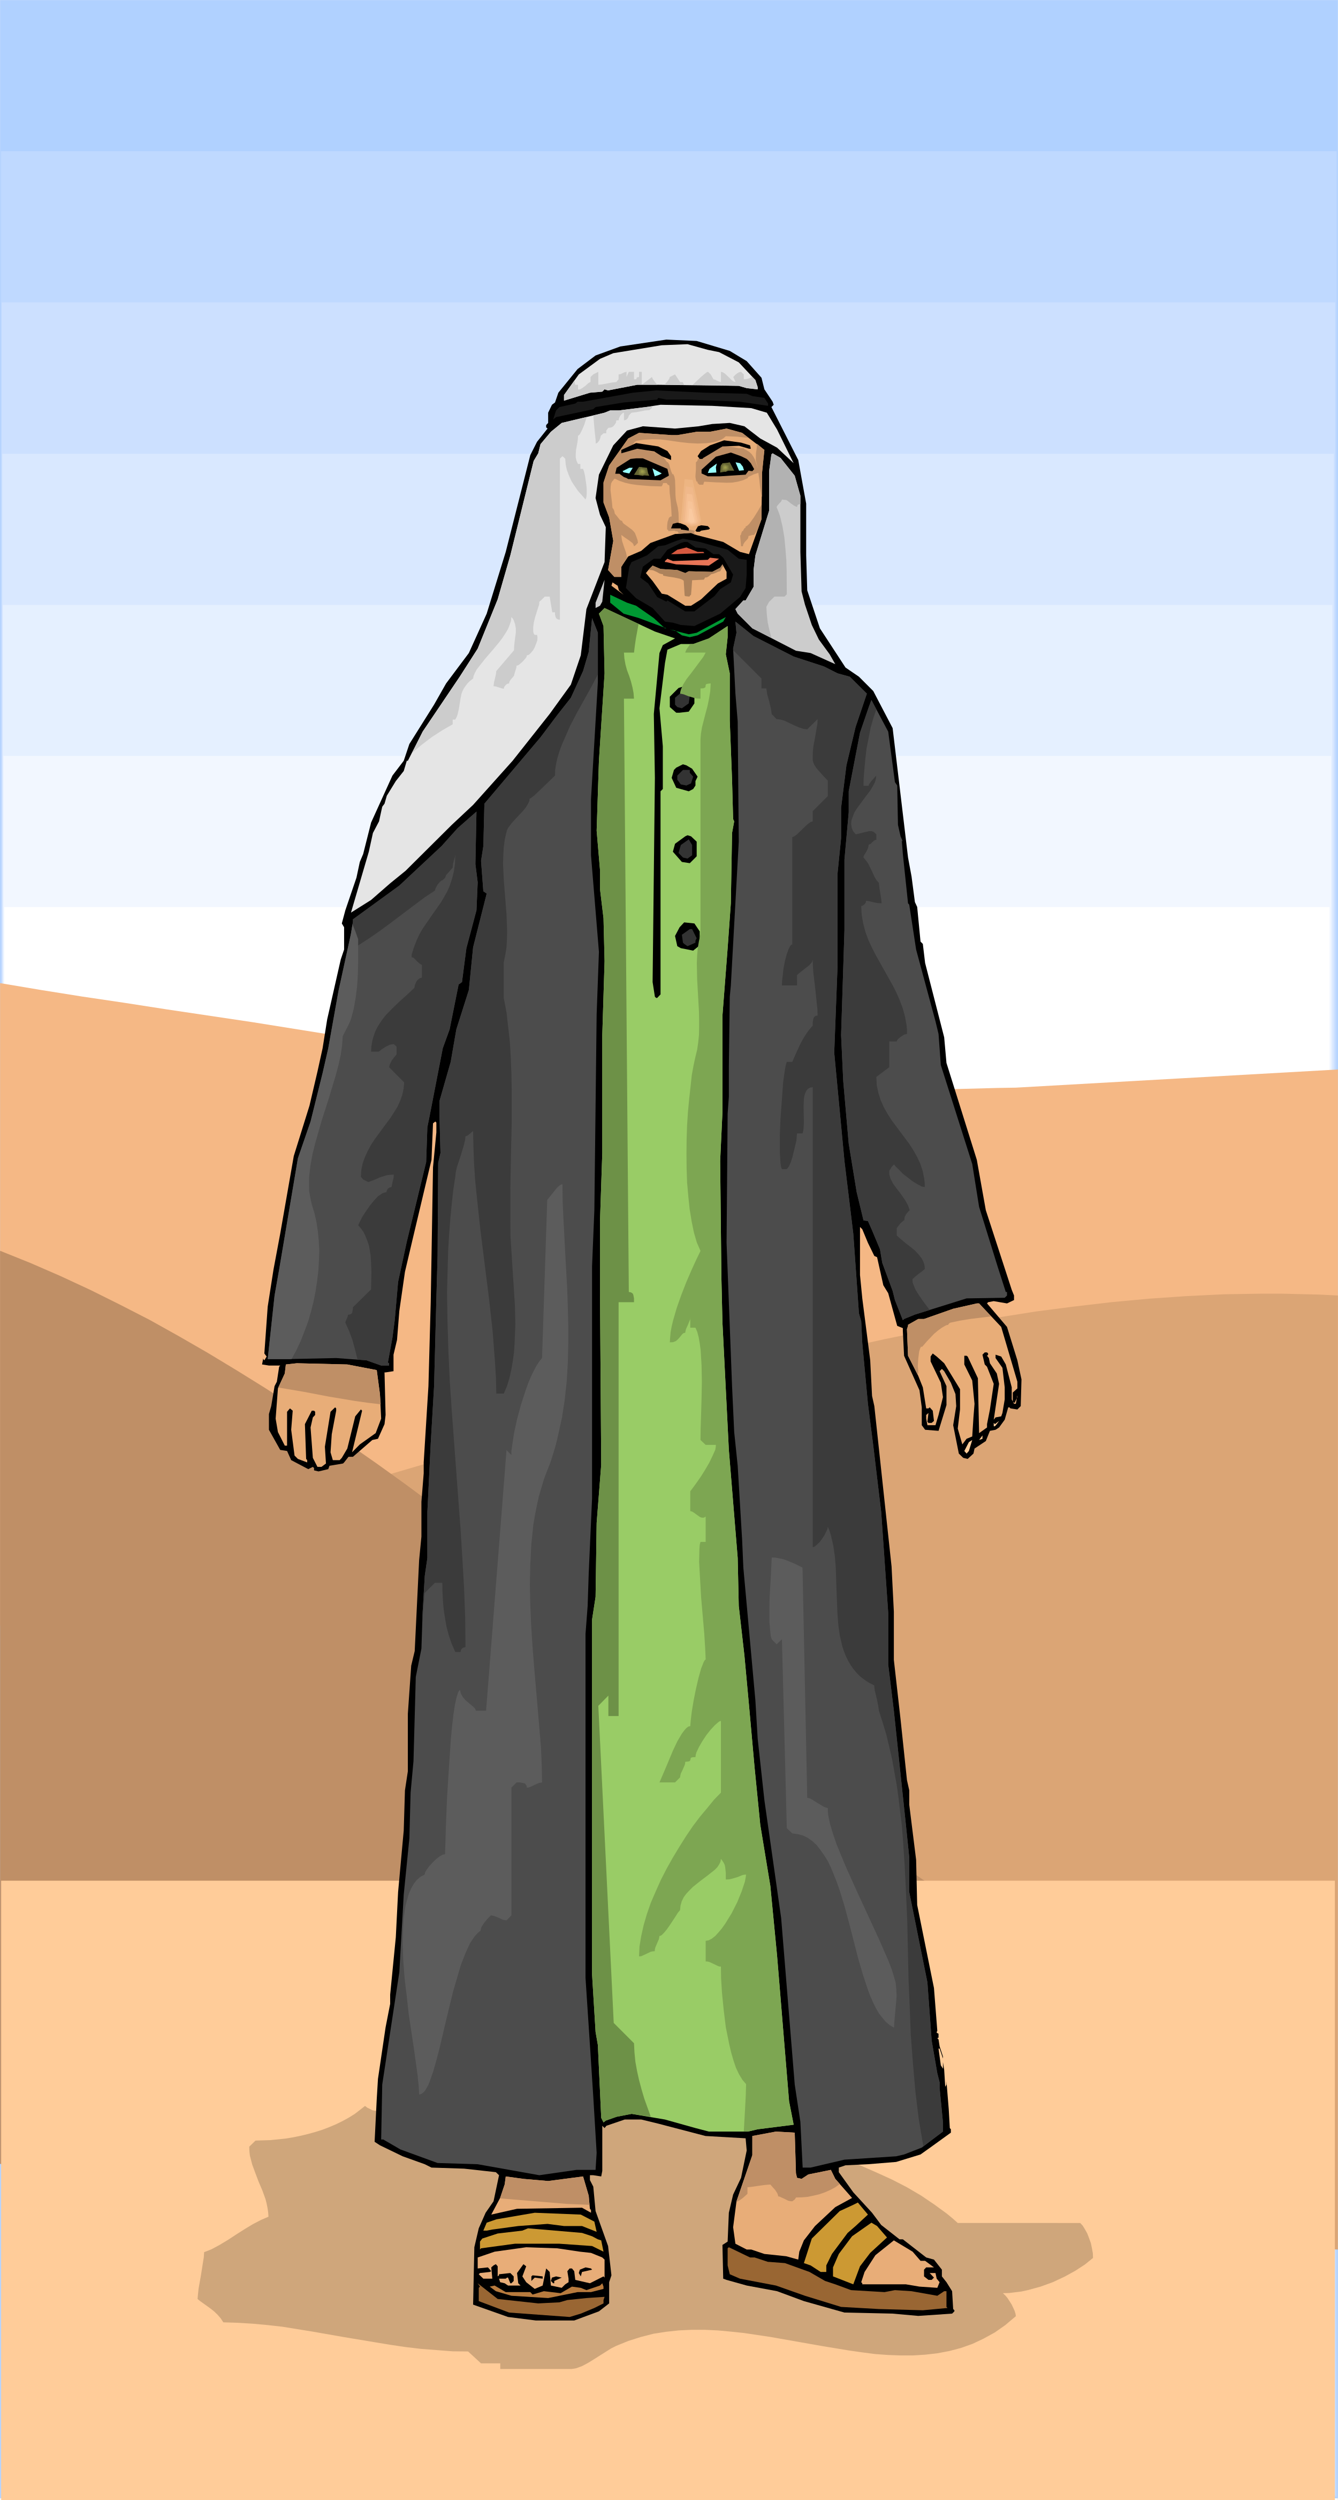 <?xml version="1.0" encoding="UTF-8" standalone="no"?>
<svg
   version="1.0"
   width="154.764mm"
   height="288.996mm"
   id="svg113"
   sodipodi:docname="Middle Eastern Man 08.wmf"
   xmlns:inkscape="http://www.inkscape.org/namespaces/inkscape"
   xmlns:sodipodi="http://sodipodi.sourceforge.net/DTD/sodipodi-0.dtd"
   xmlns="http://www.w3.org/2000/svg"
   xmlns:svg="http://www.w3.org/2000/svg">
  <rect width="100%" height="100%" fill="#808080" stroke="none"/>
  <sodipodi:namedview
     id="namedview113"
     pagecolor="#ffffff"
     bordercolor="#000000"
     borderopacity="0.25"
     inkscape:showpageshadow="2"
     inkscape:pageopacity="0.0"
     inkscape:pagecheckerboard="0"
     inkscape:deskcolor="#d1d1d1"
     inkscape:document-units="mm" />
  <defs
     id="defs1">
    <clipPath
       clipPathUnits="userSpaceOnUse"
       id="clipWmfPath1">
      <path
         d="M 0,0 H 587 V 1094.333 H 0 Z"
         id="path1" />
    </clipPath>
    <pattern
       id="WMFhbasepattern"
       patternUnits="userSpaceOnUse"
       width="6"
       height="6"
       x="0"
       y="0" />
  </defs>
  <path
     style="fill:#ffffff;fill-opacity:1;fill-rule:evenodd;stroke:#ffffff;stroke-width:0.067px;stroke-linecap:round;stroke-linejoin:round;stroke-miterlimit:4;stroke-dasharray:none;stroke-opacity:1"
     clip-path="url(#clipWmfPath1)"
     d="M 1.067,1.067 H 585.933 V 1093.267 H 1.067 Z"
     id="path2"
     transform="translate(-1.033,-1.033)" />
  <path
     style="fill:#b0d1ff;fill-opacity:1;fill-rule:evenodd;stroke:none"
     clip-path="url(#clipWmfPath1)"
     d="M 1.067,1.067 H 585.933 V 1092.467 H 1.067 Z"
     id="path3"
     transform="translate(-1.033,-1.033)" />
  <path
     style="fill:#bfd9ff;fill-opacity:1;fill-rule:evenodd;stroke:none"
     clip-path="url(#clipWmfPath1)"
     d="M 1.467,67.067 H 585.4 V 1091.8 H 1.467 Z"
     id="path4"
     transform="translate(-1.033,-1.033)" />
  <path
     style="fill:#cce0ff;fill-opacity:1;fill-rule:evenodd;stroke:none"
     clip-path="url(#clipWmfPath1)"
     d="M 1.733,133.133 H 584.733 V 1091 H 1.733 Z"
     id="path5"
     transform="translate(-1.033,-1.033)" />
  <path
     style="fill:#d9e8ff;fill-opacity:1;fill-rule:evenodd;stroke:none"
     clip-path="url(#clipWmfPath1)"
     d="M 2.067,199.267 H 584.133 V 1090.2 H 2.067 Z"
     id="path6"
     transform="translate(-1.033,-1.033)" />
  <path
     style="fill:#e5f0ff;fill-opacity:1;fill-rule:evenodd;stroke:none"
     clip-path="url(#clipWmfPath1)"
     d="M 2.267,265.333 H 583.467 V 1089.333 H 2.267 Z"
     id="path7"
     transform="translate(-1.033,-1.033)" />
  <path
     style="fill:#f2f7ff;fill-opacity:1;fill-rule:evenodd;stroke:none"
     clip-path="url(#clipWmfPath1)"
     d="M 2.533,331.267 H 582.933 V 1088.533 H 2.533 Z"
     id="path8"
     transform="translate(-1.033,-1.033)" />
  <path
     style="fill:#ffffff;fill-opacity:1;fill-rule:evenodd;stroke:none"
     clip-path="url(#clipWmfPath1)"
     d="M 2.933,397.333 H 582.267 V 1087.6 H 2.933 Z"
     id="path9"
     transform="translate(-1.033,-1.033)" />
  <path
     style="fill:#f5b885;fill-opacity:1;fill-rule:evenodd;stroke:none"
     clip-path="url(#clipWmfPath1)"
     d="m 1.067,430.533 17.867,3 18,2.867 L 55.4,439.133 73.867,442 l 37.6,5.6 37.533,6 18.667,3.2 18.533,3.467 18.2,3.667 18.067,3.933 17.6,4.267 L 257.2,476.8 l 16.8,5.133 8.2,2.733 8,2.867 h 5.667 l 0.067,-0.4 0.333,-0.4 1.2,-0.8 1.867,-0.667 2.667,-0.733 3.267,-0.6 3.867,-0.667 9.2,-1.133 10.933,-1.067 12.267,-0.867 13.2,-0.8 13.6,-0.733 13.733,-0.6 13.267,-0.533 24.133,-0.733 17.6,-0.467 8.067,-0.133 140.8,-7.933 v 276.667 l -5.2,1.933 -5.2,1.733 -10.733,3.467 -10.867,3 -11.2,2.8 L 531.4,760.2 l -11.467,2.067 -11.733,1.8 -11.8,1.6 -11.933,1.267 -12.133,1 -12.2,0.8 -12.133,0.6 -12.333,0.4 -12.333,0.2 H 411 L 398.6,769.8 l -12.333,-0.267 -12.333,-0.4 -24.533,-1.067 -24.2,-1.6 L 301.533,764.8 256,761.133 l -21.4,-1.8 -10.4,-0.8 -10.067,-0.667 -12.2,-0.933 -12.6,-1.2 -12.867,-1.333 -13.2,-1.733 L 150,750.733 l -13.6,-2.2 -13.533,-2.6 -13.8,-2.733 L 95.333,740.133 81.6,736.8 67.867,733.267 54.2,729.4 40.6,725.267 27.2,720.867 14.067,716.2 1.067,711.267 Z"
     id="path10"
     transform="translate(-1.033,-1.033)" />
  <path
     style="fill:#dba575;fill-opacity:1;fill-rule:evenodd;stroke:none"
     clip-path="url(#clipWmfPath1)"
     d="m 585.933,567 -8.267,-0.4 -8.333,-0.2 -8.2,-0.2 H 552.8 l -16.533,0.267 -16.467,0.8 L 503.267,568.4 486.8,569.933 470.267,571.867 453.8,574 l -16.4,2.6 -16.467,2.867 -16.333,3.2 L 388.133,586 371.8,589.6 l -16.4,3.867 -16.333,4.067 -16.267,4.133 -32.467,8.8 L 258,619.6 l -64.2,18.933 -31.8,9.333 -31.6,9 -15.8,4.333 -15.733,4.267 -15.533,4 -15.667,3.867 27.333,27.2 13.8,13.6 13.933,13.667 14,13.6 14.133,13.467 14.4,13.4 14.467,13.267 14.533,13.067 14.8,13 14.867,12.667 15.133,12.4 15.267,12.2 15.467,11.867 7.733,5.733 7.8,5.733 7.933,5.667 7.933,5.533 7.933,5.4 8.133,5.333 8,5.267 8.133,5 8.267,5.067 8.2,4.867 8.333,4.733 8.333,4.667 8.4,4.467 8.533,4.4 8.533,4.267 8.6,4 8.6,4 8.733,3.733 8.733,3.667 8.8,3.6 8.933,3.267 8.933,3.2 9,3.067 9.133,2.867 9.2,2.533 9.2,2.6 9.267,2.267 9.4,2.2 9.4,1.867 9.533,1.8 9.467,1.467 9.733,1.4 9.733,1.2 9.667,0.867 9.933,0.8 9.933,0.533 z"
     id="path11"
     transform="translate(-1.033,-1.033)" />
  <path
     style="fill:#bf8f66;fill-opacity:1;fill-rule:evenodd;stroke:none"
     clip-path="url(#clipWmfPath1)"
     d="M 1.067,547.467 14.333,552.8 l 13.2,5.733 L 40.6,564.6 l 13,6.467 12.867,6.6 12.667,7.067 12.733,7.333 12.467,7.533 12.467,7.733 12.4,8 12.267,8.267 12.2,8.4 12.2,8.533 12.067,8.667 12,8.867 12,9 L 225.6,685.2 l 23.6,18.467 23.467,18.467 23.267,18.533 23.2,18.333 23.2,17.933 11.6,8.867 11.6,8.733 11.6,8.467 11.667,8.333 22.8,15.8 25.6,17.6 13.333,9.533 13.6,9.8 L 477.8,874.2 l 13.4,10.4 13.133,10.667 12.733,10.933 6.133,5.533 5.933,5.667 5.733,5.533 5.533,5.733 5.4,5.667 5,5.733 4.8,5.733 4.467,5.733 4.133,5.867 3.867,5.733 3.467,5.867 3.067,5.867 -2.267,2.067 -2.667,1.867 -3,1.8 -3.133,1.667 -3.467,1.533 -3.6,1.333 -3.733,1.333 -3.8,1.067 -3.867,1 -3.733,0.867 -7.467,1.333 -6.8,0.733 -3.067,0.2 h -2.867 l -15.6,1.933 -15.667,1.667 -15.933,1.467 -15.933,1.2 -16.2,1.067 -16.2,0.933 -16.467,0.8 -16.467,0.467 -16.533,0.333 L 359.6,1001.6 342.867,1001.4 326.2,1001.133 309.333,1000.6 292.6,999.8 l -16.733,-1 -16.733,-1.133 -16.867,-1.4 -16.667,-1.6 L 208.867,992.8 192.2,990.733 l -16.533,-2.4 -16.467,-2.6 L 142.8,983 l -16.4,-3.067 -16.133,-3.4 L 94.2,973.067 78.267,969.2 62.533,965.133 46.867,960.867 31.4,956.333 16.133,951.467 1.067,946.333 Z"
     id="path12"
     transform="translate(-1.033,-1.033)" />
  <path
     style="fill:#ffcc99;fill-opacity:1;fill-rule:evenodd;stroke:none"
     clip-path="url(#clipWmfPath1)"
     d="M 1.533,822.667 H 584.6 V 1093.267 H 1.533 Z"
     id="path13"
     transform="translate(-1.033,-1.033)" />
  <path
     style="fill:#cfa67b;fill-opacity:1;fill-rule:evenodd;stroke:none"
     clip-path="url(#clipWmfPath1)"
     d="m 160.6,921.067 -2.2,1.733 -2.333,1.8 -2.6,1.6 -2.667,1.467 -2.867,1.4 -3,1.267 -2.933,1.133 -3.2,1 -3.133,0.867 -3.333,0.8 L 129.067,934.8 125.8,935.333 119.2,936 l -6.467,0.2 -2.733,2.667 0.067,2 0.2,1.867 1,3.867 1.4,3.8 1.467,3.867 1.6,3.733 1.4,3.867 0.467,1.867 0.4,2 0.267,1.867 0.133,1.867 -3.267,1.4 -3.467,1.8 -3.667,2.2 -3.667,2.333 -3.667,2.4 -3.667,2.2 -3.467,1.867 -1.667,0.667 -1.6,0.6 -0.133,2.2 -0.4,2.467 -0.867,5.533 -1,5.6 L 87.6,1003.2 l -0.2,2.2 1.133,0.933 1.4,1 3.067,2.2 1.6,1.267 1.467,1.4 1.4,1.6 1.2,1.8 6.333,0.2 6.467,0.4 6.533,0.6 6.533,0.733 13.2,2.133 13.333,2.333 13.6,2.267 6.867,1.133 6.733,1 6.8,0.8 6.933,0.533 6.867,0.533 6.8,0.067 5.667,5.2 h 8.4 V 1036 H 250.8 l 1.067,-0.133 1.067,-0.2 2.533,-0.933 L 258,1033.4 l 2.6,-1.6 5.267,-3.333 L 268.2,1027 l 2.267,-1.133 5.267,-2.133 L 281.2,1022 l 5.467,-1.4 5.533,-0.867 5.533,-0.6 5.667,-0.267 h 5.667 l 5.733,0.267 5.733,0.533 5.733,0.6 11.6,1.733 23.133,4.067 11.4,1.867 5.6,0.8 5.667,0.733 5.533,0.4 5.533,0.2 H 400.2 l 5.333,-0.333 5.267,-0.6 5.267,-1 5.067,-1.333 5.067,-1.8 4.8,-2.267 4.867,-2.667 4.667,-3.267 2.267,-1.933 2.333,-1.933 -0.133,-1 -0.4,-1.333 -1.267,-2.733 -1.8,-2.8 -1,-1.2 -1.067,-1 2.667,-0.067 2.667,-0.333 2.8,-0.333 2.733,-0.6 5.6,-1.533 5.333,-1.933 5.133,-2.4 4.733,-2.6 4.2,-2.733 3.533,-2.867 -0.067,-2 -0.4,-2.2 -0.467,-2.267 -0.8,-2.2 -0.8,-2.067 -1,-1.8 -1,-1.6 -1.067,-1.133 H 419.733 l -2.4,-2.133 L 414.8,968 l -5.4,-3.933 -5.733,-3.867 -6.133,-3.6 -6.467,-3.333 -6.733,-3.067 -7,-3.067 -7.333,-2.8 -7.533,-2.6 L 354.6,939.267 346.733,937 l -8.267,-2.067 -8.333,-2 -8.4,-1.8 -8.533,-1.6 -8.6,-1.533 -8.667,-1.4 -8.667,-1.2 -8.733,-1.2 -8.733,-1 -8.6,-0.867 -8.667,-0.8 -16.933,-1.267 -16.4,-0.933 -15.8,-0.6 -14.867,-0.267 -13.867,-0.067 -2.533,2.267 -1.6,1.067 -1.8,0.867 -1.867,0.533 -1,0.067 -1,-0.067 -1.067,-0.2 -1,-0.533 -1.133,-0.533 z"
     id="path14"
     transform="translate(-1.033,-1.033)" />
  <path
     style="fill:#000000;fill-opacity:1;fill-rule:evenodd;stroke:none"
     clip-path="url(#clipWmfPath1)"
     d="m 320.067,154.333 7.4,4.467 6.467,7.267 1.267,5.067 3.6,5.4 0.467,1.333 -1,1 L 350,202 l 3.467,19.067 v 22.6 l 0.467,15.267 5.533,16.6 11.2,17.133 5.867,4 6.267,6.267 8.467,16.2 6.733,56.533 1.533,8.267 1.467,11.2 1,2.133 1.467,15.133 1,1 1,8.333 L 413.8,454.2 l 1,11.2 13.267,42.333 3.933,22 11.333,34.8 1,2.467 v 2 l -3.067,1.467 -5.8,-1 -2.467,0.467 -0.467,0.533 8.733,10.267 4.533,14.6 1.8,8.333 -0.333,11.667 L 445.8,616.8 l -3,-0.467 -0.467,-0.467 H 441.8 l -1.533,5.4 -2.467,3.4 -1.533,1 -2.467,0.467 -1.8,4.467 -4.933,3.267 -0.467,2.2 -2.533,2.333 -1.933,-0.467 -1.933,-1.867 -2.467,-12.4 1.333,-8.333 -0.333,-5.267 -2,-4.933 -2.933,-5.067 -1,-1 -1,1 3,6.533 v 8.267 l -3.467,11.267 -5.867,-0.467 -1.467,-2 v -7.8 l -1,-7.467 -6.733,-15.067 -0.533,-10.8 v -1.267 l -2.467,-1 L 389.333,566 387.2,562.533 l -2.733,-12.267 -1.2,-0.533 -2.8,-5.733 -2.467,-5.933 -1,-1 v 21 l 1,10.2 3.467,27.067 0.8,15.533 1,4.467 L 390.8,685.4 l 1,19.733 V 726.2 l 2.933,26 2.8,26.533 1,4.467 v 6.267 l 3,24.067 0.467,19.733 7.333,36.267 1.467,18.733 -0.267,0.467 v 0.333 l 0.8,0.467 V 891.2 L 410.8,891.533 411.333,892 l 0.467,3 1.467,4.467 v 0.867 L 411.8,896 h -0.467 l 1,7.333 0.933,1.467 v -2.867 l 0.533,3.333 0.467,7.467 0.533,-1 v -1.467 l 1,12.267 0.467,8.2 0.467,0.533 v 1.467 l -8.4,6.067 -4.867,3.467 -10.667,3.267 -12.333,1 -9.8,0.467 -2.933,1 v 2 l 6.333,8.8 8.2,8.933 4,5.333 8,6.267 h 1.467 l 10.2,7.933 3.4,0.933 3.467,4.4 v 2.933 l 2,2.533 2.467,3.933 0.467,7.8 0.533,0.533 v 0.467 l -1,1 -14.8,1 -11.2,-1 -21.067,-0.467 -17.733,-5 -11.733,-4.333 -13.267,-2.467 -8.8,-2.467 L 317.2,996.533 316.867,981.8 l 2.267,-1.467 0.533,-12.6 L 321.533,959.8 325,952.467 327.467,940.533 327,935.2 309.467,934.2 288.8,928.8 281.4,927 h -7.267 l -8,2.733 -0.8,1 -1,-1 v 19.733 l -0.467,2.4 -3.467,-0.533 h -1.467 v 2.133 l 1.467,2.867 1,10.667 5.467,15.267 1.467,12.8 -1,3 v 9.267 l -4.467,3.467 -10.8,4 h -16.733 l -12.2,-1.533 -15.267,-5.4 L 208.4,982.8 l 1.933,-8.267 3,-6.8 3.467,-5 2.4,-11.4 L 217.8,950 203.933,948.467 189.667,948 l -2.933,-1.467 -9.667,-3.467 -9.933,-4.8 -2.333,-1.533 0.933,-18.667 0.533,-8.8 3.333,-22.533 2,-10.267 v -4 l 2.467,-25.067 1,-19.733 2.467,-26.933 0.533,-17.533 1.267,-8.333 v -25.133 l 1.467,-21 1.533,-6.4 1.933,-39.733 1,-10.267 v -15.2 l 1,-12.467 v -4.733 l 2.067,-33.333 1,-36.667 0.333,-19.2 L 190.333,511 191.8,495.733 v -4.267 L 191.333,491 l -1,0.8 -0.667,15.933 L 181.333,542.8 178.067,556.667 175.6,573.8 l -1,12.6 -1.533,6.467 v 7.2 L 169.6,600.6 h -0.467 l 0.467,18.6 -0.467,4 -2.867,6.4 -2.467,0.533 -8.467,7.333 H 153.4 l -1.933,2.467 L 151,640.4 l -5.933,1 -0.533,1.467 -4.267,1 -1.933,-0.467 v -1 l -0.533,-0.533 -2,1 -7.467,-3.933 -1.8,-4 -3,-0.467 -4.933,-8.8 V 618.8 l 1,-3.467 1.467,-8.733 1,-1.933 1,-6.533 0.467,-0.533 H 118.6 l -3,-0.467 0.533,-2.8 V 594.8 l 0.467,0.533 1,-1.667 -1,-1.333 1.467,-20.467 2.533,-16.2 2.933,-15.667 5.933,-33.933 6.867,-22 3.467,-14.8 2.267,-10.267 2,-12.6 5.933,-26.2 1.467,-4.333 v -9.733 l -1,-1.667 L 152,398.733 156.867,384.467 158.333,377.6 159.8,374.133 163.267,360.4 172.6,339.867 177.533,333.4 180,326.067 l 10.8,-17.2 L 196.067,299.6 206,286.333 l 7.8,-17.2 8.333,-27 10.733,-42.267 2.933,-5.8 4.6,-5.8 -0.6,-0.533 v -1 L 240.667,185.8 v -4.467 l 1.667,-3.467 1.333,-1 1.467,-4.267 8.4,-10.333 7.867,-5.933 10.8,-3.933 20.133,-3 L 305.6,150 Z"
     id="path15"
     transform="translate(-1.033,-1.033)" />
  <path
     style="fill:#e5e5e5;fill-opacity:1;fill-rule:evenodd;stroke:none"
     clip-path="url(#clipWmfPath1)"
     d="m 315.4,154.867 8.6,4.467 7.267,7.733 1,3.067 v 1 l -4.8,-0.533 -3.467,-1 -36.667,-0.467 H 279.6 l -12.733,2.467 -1.533,-0.467 -1,1 -5.4,0.467 L 247.6,176.067 V 173.6 l 6.467,-9 9.267,-6.8 5.8,-2.467 21.2,-3.467 L 301.6,151.4 l 8.867,2.467 z"
     id="path16"
     transform="translate(-1.033,-1.033)" />
  <path
     style="fill:#191919;fill-opacity:1;fill-rule:evenodd;stroke:none"
     clip-path="url(#clipWmfPath1)"
     d="m 327.467,173.067 2.467,1 5.267,0.8 1.6,2.467 v 1 l -12.267,-1.8 -22.4,-0.933 h -9.8 L 288.8,174.867 288.333,175.6 l -14.667,1.267 -12.267,2 -1,0.933 -16.267,3.467 -1.267,1 1.267,-3.933 1.467,-1.467 6.933,-1.533 1,-0.8 h 2.4 L 272.2,173.6 l 5.467,-1 10.2,-1 21.6,1 z"
     id="path17"
     transform="translate(-1.033,-1.033)" />
  <path
     style="fill:#e5e5e5;fill-opacity:1;fill-rule:evenodd;stroke:none"
     clip-path="url(#clipWmfPath1)"
     d="m 329.467,179.333 6.8,2 4.467,7.333 L 348,203.4 l -7.267,-6.8 -7.333,-4 -6.933,-5.333 -6.4,-1.467 -7.667,0.467 -5.933,1 -10.333,1 -14.067,-1 -6.933,1.867 -6,6.467 -6.267,12.8 -1.467,10.2 1.933,7.333 2.533,5.4 -0.533,15.267 -7.933,20.533 -2.467,20.2 -4.333,12.8 -9.267,12.8 -16.2,20.467 -17.267,19.267 -9.333,8.733 -20.2,20.067 -6.733,5.467 -8.333,7.267 -8.8,5.533 7.8,-26.6 1.8,-8.2 2.667,-5.067 1.4,-6.4 1,-1.333 1,-3.467 3.933,-6.4 3.467,-4.4 1.333,-4.467 h 0.467 l 6.467,-12.733 16.2,-24 7.867,-12.267 8.733,-21.533 5.533,-19.2 10.2,-41.267 2,-3.333 1,-4 4.533,-5.4 L 246.6,185.8 l 18.733,-4.467 2.467,-1 h 3.8 l 11.8,-1.467 6.4,-1 22.6,0.467 z"
     id="path18"
     transform="translate(-1.033,-1.033)" />
  <path
     style="fill:#e8ad78;fill-opacity:1;fill-rule:evenodd;stroke:none"
     clip-path="url(#clipWmfPath1)"
     d="m 335.2,197.6 -1,9.8 -0.267,20.467 -5.467,15.267 -3.933,-1 L 317.2,237.8 l -11.6,-3 -2.467,-0.933 -7,0.467 -10.8,3.933 -3.933,3.4 -5.733,2.467 -3,4.467 v 4.467 H 269.6 l -2.733,-3 2.267,-12.733 -1.8,-10.267 -2.467,-6.533 v -8.667 l 2.467,-7.467 8.333,-11.8 4.733,-2.467 14.267,1 h 2.467 L 305.6,189.667 h 5.8 l 7.267,-1.4 6.8,1.867 z"
     id="path19"
     transform="translate(-1.033,-1.033)" />
  <path
     style="fill:#bf8f66;fill-opacity:1;fill-rule:evenodd;stroke:none"
     clip-path="url(#clipWmfPath1)"
     d="m 309.267,200.067 -1.4,0.8 -0.933,0.4 -0.467,0.133 -0.4,0.333 -0.067,0.4 -0.2,0.4 -0.533,0.467 v 3.067 l -0.2,2.867 v 0.4 l 0.133,1 0.2,0.733 0.2,0.4 h 0.4 v 0.6 l 0.8,0.733 h 1.667 l 0.267,-0.933 0.2,-0.4 4.667,0.267 5.067,0.2 2.467,-0.067 2.4,-0.4 2.267,-0.6 2.2,-1 v -0.4 l 2.533,-1.2 2.6,-0.867 -0.6,-1.333 -0.467,-1.333 -0.933,-2.8 -0.667,-1.267 -0.8,-1.2 -1.067,-1 -1.4,-0.867 -0.733,-0.333 -0.267,-0.4 -2.267,-0.067 -2.2,-0.4 -2.267,-0.333 -2.067,-0.2 -1.2,0.2 V 196.4 l -1.8,0.467 -1.867,0.733 -1.8,0.933 -0.8,0.733 z"
     id="path20"
     transform="translate(-1.033,-1.033)" />
  <path
     style="fill:#bf8f66;fill-opacity:1;fill-rule:evenodd;stroke:none"
     clip-path="url(#clipWmfPath1)"
     d="m 269.8,210.133 2.067,1 2.4,0.8 2.667,0.6 2.8,0.4 5.6,0.467 4.867,0.133 0.333,-0.4 0.2,-0.4 0.067,-0.4 0.2,-0.267 h 1.467 l 0.2,0.267 0.133,0.267 0.267,0.2 0.6,0.333 0.133,3.267 0.4,3.333 0.267,3.4 0.2,3.467 -0.667,0.2 -0.533,0.467 -0.267,0.8 -0.333,0.933 -0.2,1.867 v 1.467 l 0.4,0.2 0.2,0.533 1.733,-0.133 0.867,-0.067 0.467,0.2 v 0.067 h 0.8 l 0.333,0.4 0.2,0.333 0.267,0.333 5.2,-0.333 1.933,0.867 L 305,234.4 l -0.2,-0.067 -0.133,-0.267 -0.067,-0.133 -0.133,-0.067 v -0.333 l 0.333,-0.4 0.6,0.133 0.2,0.067 h -0.2 l -0.333,-0.2 v -0.067 l -1,-0.333 -1.867,-0.4 -3.067,-0.467 -0.067,-0.4 -0.4,-0.133 v -0.267 -0.4 h -0.333 -0.4 l -0.067,-0.133 -0.133,-2.733 -0.067,-2.6 -0.333,-2.467 -0.667,-2.667 -0.2,-1.2 -0.133,-1.6 -0.067,-3.333 -0.133,-3.267 -0.267,-1.4 L 295.4,208.2 H 295 L 294.467,207 294,205.467 293.6,204 293,202.933 h -0.333 L 290,199.267 l -0.467,-0.2 -0.333,-0.333 -1.333,-0.067 -1.333,-0.2 -2.667,-0.733 -2.533,-0.667 -1.333,-0.2 -1.267,-0.067 -1.067,0.067 h -1.4 l -0.333,0.733 -0.267,0.067 -0.2,0.067 v 0.333 -0.333 l 1.2,-0.867 1.067,-1.8 L 278.6,194 279.133,193.733 279.4,193.6 l 3,-0.467 3.667,-0.2 L 289.6,193 l 2.867,0.333 6.067,0.867 3.667,0.4 3.8,0.2 3.733,-0.133 1.667,-0.2 1.733,-0.267 1.533,-0.4 1.4,-0.6 1.2,-0.667 1.067,-0.933 4.867,0.2 5.067,0.533 -2.8,-2.2 -6.8,-1.867 -7.267,1.4 h -5.8 l -8.467,1.467 h -2.467 l -14.267,-1 -4.733,2.467 -8.333,11.8 -2.467,7.467 v 8.667 l 2.467,6.533 1.8,10.267 -2.267,12.733 2.733,3 h 3.067 V 248.6 L 273,248.333 v -0.2 l 0.2,-0.333 1.933,-2.933 -0.2,-1.4 -0.267,-1.2 -0.867,-2.4 -0.8,-2.467 -0.2,-1.267 -0.133,-1.4 1.333,1 1.867,1.267 1.667,1.267 L 278,239 l 0.2,0.667 0.4,-0.2 0.533,-0.467 0.467,-0.533 0.333,-0.2 -0.133,-1.133 -0.4,-1.2 -0.8,-2.067 -0.6,-0.733 -0.667,-0.667 -1.867,-1.4 -1.8,-1.267 -0.467,-0.6 -0.2,-0.6 -0.533,-0.133 -0.4,-0.267 -0.8,-1 -0.8,-1 L 269.8,225.4 269.533,224.133 269.2,223.4 l -0.4,-0.467 -0.267,-2.667 -0.4,-3.4 -0.2,-1.733 L 268,213.6 l 0.2,-1.4 0.6,-1.067 h 0.2 l 0.2,-0.467 0.333,-0.333 z m 62.133,-15.267 -0.067,1.933 -0.333,2.133 -0.067,2.2 v 1 l 0.2,0.867 0.467,1.733 0.267,1.733 0.533,3.8 0.4,3.733 0.6,3.6 v 0.267 l 0.2,0.2 L 334.2,207.4 l 1,-9.8 z"
     id="path21"
     transform="translate(-1.033,-1.033)" />
  <path
     style="fill:#000000;fill-opacity:1;fill-rule:evenodd;stroke:none"
     clip-path="url(#clipWmfPath1)"
     d="m 329.267,197.067 h -0.8 l -4.333,-1.267 -7.267,0.267 -8.333,5 -0.467,0.467 h -1.133 l -0.933,-1.2 1.533,-2.267 L 311.4,195.6 l 6.2,-2.2 7.4,1 3.933,1.2 z"
     id="path22"
     transform="translate(-1.033,-1.033)" />
  <path
     style="fill:#000000;fill-opacity:1;fill-rule:evenodd;stroke:none"
     clip-path="url(#clipWmfPath1)"
     d="m 292.8,198.067 1.6,2.267 V 202 l -4.067,-1.667 -3.267,-2.067 -7.467,-1.2 -6.933,2 V 197.6 l 6.467,-3 9.667,1.467 z"
     id="path23"
     transform="translate(-1.033,-1.033)" />
  <path
     style="fill:#000000;fill-opacity:1;fill-rule:evenodd;stroke:none"
     clip-path="url(#clipWmfPath1)"
     d="m 328.2,202.2 1.067,1.2 1.467,2.6 -0.8,0.867 -1.667,-0.2 L 327,208.4 l -11.333,0.733 h -5.2 l -2.733,-1.267 V 206.2 L 314,200.533 l 6.533,-1.8 4.467,1.6 2.467,1.2 z"
     id="path24"
     transform="translate(-1.033,-1.033)" />
  <path
     style="fill:#cccccc;fill-opacity:1;fill-rule:evenodd;stroke:none"
     clip-path="url(#clipWmfPath1)"
     d="m 348.467,208.867 2.467,8.733 v 24.533 l 0.533,17.267 1.467,5.733 3,8.933 L 359,280.4 l 4.733,6.467 2.467,4.333 -10.8,-4.867 -6.4,-1 -19.067,-9.8 -6.4,-6.4 -1,-2 3.467,-3.8 h 1 L 330.467,257.4 v -7.333 l 0.8,-6.4 6,-19.533 v -17.267 l 1,-7.333 0.533,-0.467 3.467,2 z"
     id="path25"
     transform="translate(-1.033,-1.033)" />
  <path
     style="fill:#000000;fill-opacity:1;fill-rule:evenodd;stroke:none"
     clip-path="url(#clipWmfPath1)"
     d="m 293.4,208.4 v 0.467 l -3.6,2 -13.133,-0.533 h -1 l -0.733,-0.467 -1.133,-0.4 L 271.8,208 H 270 l 0.6,-2.6 6.067,-3.867 2.533,-0.267 h 2.867 l 10.733,4.6 z"
     id="path26"
     transform="translate(-1.033,-1.033)" />
  <path
     style="fill:#ffffff;fill-opacity:1;fill-rule:evenodd;stroke:none"
     clip-path="url(#clipWmfPath1)"
     d="m 317.867,201.067 -2,1.333 z"
     id="path27"
     transform="translate(-1.033,-1.033)" />
  <path
     style="fill:#ffffff;fill-opacity:1;fill-rule:evenodd;stroke:none"
     clip-path="url(#clipWmfPath1)"
     d="m 318.667,201.067 h 1.867 z"
     id="path28"
     transform="translate(-1.033,-1.033)" />
  <path
     style="fill:#666633;fill-opacity:1;fill-rule:evenodd;stroke:none"
     clip-path="url(#clipWmfPath1)"
     d="M 319.533,206.667 317.4,207.2 l -1.533,0.267 0.2,-2.733 0.8,-1.333 2.2,-0.2 1,-0.2 1.933,3.667 z"
     id="path29"
     transform="translate(-1.033,-1.033)" />
  <path
     style="fill:#99ffff;fill-opacity:1;fill-rule:evenodd;stroke:none"
     clip-path="url(#clipWmfPath1)"
     d="M 324.133,206.667 322.6,203 l 2,0.4 1.2,1.533 0.467,1.533 z"
     id="path30"
     transform="translate(-1.033,-1.033)" />
  <path
     style="fill:#99ffff;fill-opacity:1;fill-rule:evenodd;stroke:none"
     clip-path="url(#clipWmfPath1)"
     d="M 276.133,207.867 273.667,207.4 273.2,206.867 276.133,205.4 h 1.533 z"
     id="path31"
     transform="translate(-1.033,-1.033)" />
  <path
     style="fill:#666633;fill-opacity:1;fill-rule:evenodd;stroke:none"
     clip-path="url(#clipWmfPath1)"
     d="m 284.867,208.867 -6.667,-0.4 2.2,-3.467 3.467,0.4 0.533,2.467 z"
     id="path32"
     transform="translate(-1.033,-1.033)" />
  <path
     style="fill:#99ffff;fill-opacity:1;fill-rule:evenodd;stroke:none"
     clip-path="url(#clipWmfPath1)"
     d="m 286.267,205.667 4.067,2.2 -1.133,0.6 -1.933,0.667 z"
     id="path33"
     transform="translate(-1.033,-1.033)" />
  <path
     style="fill:#000000;fill-opacity:1;fill-rule:evenodd;stroke:none"
     clip-path="url(#clipWmfPath1)"
     d="m 302.133,231.867 v 1 l -3.467,-0.533 v -0.467 H 294.4 l 0.8,-2 1.933,-0.467 3,0.467 z"
     id="path34"
     transform="translate(-1.033,-1.033)" />
  <path
     style="fill:#000000;fill-opacity:1;fill-rule:evenodd;stroke:none"
     clip-path="url(#clipWmfPath1)"
     d="m 311.4,231.867 -0.467,0.467 -3.4,0.533 -0.6,0.467 H 305.6 l -0.533,-0.467 1.4,-2.467 4,0.467 z"
     id="path35"
     transform="translate(-1.033,-1.033)" />
  <path
     style="fill:#191919;fill-opacity:1;fill-rule:evenodd;stroke:none"
     clip-path="url(#clipWmfPath1)"
     d="M 319.133,241.2 324,245.133 327.467,245.6 v 6.467 L 327,257.933 l -2.467,3.933 -8.667,7.267 -11.267,5.4 -5.933,-0.467 -3.467,-1 -3.467,-0.467 -5.4,-5.933 -7.2,-4.267 -4.467,-4.467 1.467,-9.333 1,-2 6.733,-2.933 4.933,-4 2.933,-0.4 4.933,-1.933 2.933,-1 7.333,1.467 z"
     id="path36"
     transform="translate(-1.033,-1.033)" />
  <path
     style="fill:#000000;fill-opacity:1;fill-rule:evenodd;stroke:none"
     clip-path="url(#clipWmfPath1)"
     d="m 305.067,240.2 4.4,0.467 3.467,2.467 H 315.4 l 1.8,1.533 4.333,7.4 -1,3.4 -4.667,2.933 -2.467,3 -8.8,6.733 h -4 l -7.8,-4.8 -0.467,0.533 -4,-2 -3.933,-5.933 -3.467,-2.6 1.133,-4.733 4.8,-3.467 H 289.8 l 3,-3.933 5.867,-2.933 1.467,-0.467 H 301.6 Z"
     id="path37"
     transform="translate(-1.033,-1.033)" />
  <path
     style="fill:#d65940;fill-opacity:1;fill-rule:evenodd;stroke:none"
     clip-path="url(#clipWmfPath1)"
     d="m 308.533,242.133 0.4,0.533 -12.8,0.467 H 294.4 l 2.733,-1.933 4,-1 4.867,1.933 z"
     id="path38"
     transform="translate(-1.033,-1.033)" />
  <path
     style="fill:#e87557;fill-opacity:1;fill-rule:evenodd;stroke:none"
     clip-path="url(#clipWmfPath1)"
     d="M 310.933,248.133 296.667,247.6 l -4.333,-1 h -0.6 v -0.467 l 1.067,-1 2.4,1 15.267,-0.533 0.933,-0.933 4,0.467 z"
     id="path39"
     transform="translate(-1.033,-1.033)" />
  <path
     style="fill:#e8ad78;fill-opacity:1;fill-rule:evenodd;stroke:none"
     clip-path="url(#clipWmfPath1)"
     d="m 318.667,253.867 -3.8,2.067 -7.333,6.933 -4.4,2.8 H 300.6 l -7.8,-4.8 -2.467,-0.467 -4,-5.533 L 283.4,251.4 l 1.467,-1.8 1.467,-1.467 3.467,1.467 7.333,0.467 3.467,1.333 1.533,-0.8 10.267,0.267 3.467,-1.8 1,-1.467 1.8,3.267 z"
     id="path40"
     transform="translate(-1.033,-1.033)" />
  <path
     style="fill:#cccccc;fill-opacity:1;fill-rule:evenodd;stroke:none"
     clip-path="url(#clipWmfPath1)"
     d="m 263.333,265.667 -1.933,1 v -2.333 l 3.933,-10 -1,9.533 z"
     id="path41"
     transform="translate(-1.033,-1.033)" />
  <path
     style="fill:#e8ad78;fill-opacity:1;fill-rule:evenodd;stroke:none"
     clip-path="url(#clipWmfPath1)"
     d="m 271.6,258.933 2.067,1.933 -5.333,-3.933 0.467,-1.467 2.267,1.467 z"
     id="path42"
     transform="translate(-1.033,-1.033)" />
  <path
     style="fill:#009933;fill-opacity:1;fill-rule:evenodd;stroke:none"
     clip-path="url(#clipWmfPath1)"
     d="m 279.133,265.667 7.733,5.4 4.867,4.467 h 0.6 L 280.4,271.067 l -6.733,-1.933 -4.867,-4 -1,-0.8 v -3.467 l 7.333,3.467 z"
     id="path43"
     transform="translate(-1.033,-1.033)" />
  <path
     style="fill:#99cc66;fill-opacity:1;fill-rule:evenodd;stroke:none"
     clip-path="url(#clipWmfPath1)"
     d="m 296.133,279.933 -5.333,2.933 -1.467,3.467 -2.467,26.6 0.467,27.933 -1,89.2 1,6.4 0.533,0.533 h 0.467 L 289.8,435.467 v -88.733 l 1,-1 v -18.667 l -1.467,-16.6 2.4,-19.733 1.067,-5.867 5.867,-2.467 h 5.4 l 6.867,-2.467 8.2,-5.4 V 279.4 l -0.8,7.467 1.733,8.333 v 20.667 l 1,25.8 0.467,17.2 0.467,1 -0.933,5.067 -0.533,30.733 -1.4,19.6 -2.267,29.467 V 487 l -1,21.2 0.533,50.533 0.467,20.067 2.8,55.667 3.867,47.2 0.467,21 2.467,21.6 2,21.667 2.467,27.467 2.467,24.867 4.4,26.667 2.933,30.333 5.267,63.8 2,10.2 -15.733,2 -4.267,1 H 310.933 L 305.067,930.733 291.733,927 l -14.6,-2.467 L 270.6,925.8 l -4.733,1.667 -1,0.8 -1,-2 -1.467,-31.8 -1,-5.733 L 259.867,863.6 v -155 L 261.4,698.667 261.867,666.4 l 2,-25.467 -0.533,-74.467 v -32 l 1,-29.733 V 453.2 l 1,-32.267 -0.467,-18.733 -1.533,-12.8 v -8.333 l -1.467,-17.133 1,-30.533 2.467,-38.2 -0.467,-20.667 -2,-5.4 2.467,-2.467 22,10.267 z"
     id="path44"
     transform="translate(-1.033,-1.033)" />
  <path
     style="fill:#009933;fill-opacity:1;fill-rule:evenodd;stroke:none"
     clip-path="url(#clipWmfPath1)"
     d="m 306,278.6 -3.4,0.8 -3.467,-0.8 -3,-2.133 -2.267,-0.4 8.267,2.067 3.467,-0.667 12.733,-6.867 -1.133,2 z"
     id="path45"
     transform="translate(-1.033,-1.033)" />
  <path
     style="fill:#4c4c4c;fill-opacity:1;fill-rule:evenodd;stroke:none"
     clip-path="url(#clipWmfPath1)"
     d="m 262.4,299.133 -3,51.067 v 24.467 l 3.467,42.2 -1,27.333 -1,85.533 -1,24.467 v 101.4 l -1.467,32.867 -0.467,14.2 L 257,714.933 v 150.133 l 1.933,29.4 1.467,22.6 1.467,24.467 L 261.4,949 h -8.333 l -16.267,2.333 -26.933,-4.8 L 192.333,946 176.067,940.067 168.6,935.733 h -0.933 l 0.467,-24 7.467,-49.067 1.933,-34 L 180,804.2 l 0.533,-20 1.267,-13.8 1,-36.733 2.467,-12.4 0.533,-16.133 0.933,-15.667 1.133,-7.8 V 661.6 l 1.467,-30 1.467,-25 1,-38.333 0.533,-18.533 L 192.6,509 l 1,-4.267 L 193.133,488 v -5.867 l 4.933,-17.2 2.467,-14.2 5.467,-17.2 1.867,-18.667 L 213.8,391.4 l -1.467,-1 -1,-13.267 1,-6.467 0.467,-18.533 24.533,-29 L 244.667,313.4 250.6,305.867 255.933,294.2 258.4,285.867 l 1.467,-14.8 2.533,6.4 z"
     id="path46"
     transform="translate(-1.033,-1.033)" />
  <path
     style="fill:#4c4c4c;fill-opacity:1;fill-rule:evenodd;stroke:none"
     clip-path="url(#clipWmfPath1)"
     d="m 348,287.867 13.267,4.333 5.933,3 5.333,1.467 7.467,7.4 -4.933,14.6 -4,16.733 -2.333,18.533 V 367.2 L 367.2,382.467 v 40.267 l -1.467,38.2 L 370.2,508.2 l 3.867,31.8 1.467,20.533 1,14.267 1,3.467 0.467,9.6 2.467,26.467 L 382.8,632.6 l 3.467,29 3.067,44 v 22.6 l 2.467,20.2 5.267,49.867 1.467,14.267 v 15.133 l 7.933,39.4 1.867,25.467 L 410.8,906.8 l 1,3.933 V 913.2 l 1.467,15.067 v 4 l -9.267,7 -7.733,3 -3.467,0.8 -22.6,1.467 L 355.4,948 h -3.467 l -1,-20 -2.467,-16.267 L 342.533,839 335.2,787.467 332.267,760.6 l -1,-16.667 L 326,685.867 325.467,673.733 323.533,641.4 322,626.667 321.067,606.6 l -2.4,-62.6 0.467,-56.467 0.533,-7.333 v -13.267 l 0.4,-30.467 L 320.533,431.6 324,368.733 323.533,316.2 l -1,-12.133 -1,-19.667 L 323,277.467 322.533,272.6 l 7.933,6.333 z"
     id="path47"
     transform="translate(-1.033,-1.033)" />
  <path
     style="fill:#000000;fill-opacity:1;fill-rule:evenodd;stroke:none"
     clip-path="url(#clipWmfPath1)"
     d="m 304.6,303.6 v 4.733 l -2.467,3.6 -4,0.467 h -1.467 l -2.8,-2.467 V 305.4 l 3.8,-3.8 1.467,-0.467 L 302.6,301.6 Z"
     id="path48"
     transform="translate(-1.033,-1.033)" />
  <path
     style="fill:#333333;fill-opacity:1;fill-rule:evenodd;stroke:none"
     clip-path="url(#clipWmfPath1)"
     d="m 302.6,304.867 -0.467,3.467 -3,2.133 -2,-0.533 -1,-1.067 v -3 L 299.6,302.933 301.133,303.6 Z"
     id="path49"
     transform="translate(-1.033,-1.033)" />
  <path
     style="fill:#4c4c4c;fill-opacity:1;fill-rule:evenodd;stroke:none"
     clip-path="url(#clipWmfPath1)"
     d="m 392.267,342.733 1,1.467 0.333,17.2 1.133,5 1,2.333 -0.467,-0.533 0.467,5.933 2.267,21.533 0.533,0.6 3,19.6 L 410,447.2 l 1.333,5.533 1,13.6 13.733,43.2 3,18.733 8.2,26.4 3.467,10.8 h 0.533 V 567 l -1,1 -16.667,0.267 -22.6,7.067 -4.733,1.933 -0.533,0.533 -3.467,-8.8 -1,-4 -4.533,-12.267 -1,-5.933 -3.467,-8.267 -1.8,-4.067 -1.933,-0.267 -3,-12.4 -3.467,-21.133 -2.4,-27.4 L 368.733,453.2 370.2,407.467 V 376.6 l 1.867,-20.667 v -9.2 l 4.933,-25.6 4,-11.667 1,-2.6 7.333,13.8 z"
     id="path50"
     transform="translate(-1.033,-1.033)" />
  <path
     style="fill:#000000;fill-opacity:1;fill-rule:evenodd;stroke:none"
     clip-path="url(#clipWmfPath1)"
     d="m 303.6,336.867 2.4,3.467 -0.933,1.933 V 344.2 l -1,1.533 -1.933,1 -5.467,-1.533 -2,-4.333 1,-3.467 1,-1 2.933,-1.467 1.533,0.467 z"
     id="path51"
     transform="translate(-1.033,-1.033)" />
  <path
     style="fill:#333333;fill-opacity:1;fill-rule:evenodd;stroke:none"
     clip-path="url(#clipWmfPath1)"
     d="m 302.6,338.667 1.467,1.667 -0.933,2.933 -2,0.933 -2.467,-0.467 -1.533,-2.067 v -1.8 L 299.6,337.4 h 3 z"
     id="path52"
     transform="translate(-1.033,-1.033)" />
  <path
     style="fill:#4c4c4c;fill-opacity:1;fill-rule:evenodd;stroke:none"
     clip-path="url(#clipWmfPath1)"
     d="m 209.867,386.467 -0.533,12.267 -4.4,16.533 -1.933,14.8 -1.467,1.067 -3.933,19.6 -3,8.267 -5.733,29.533 -1,4.933 -0.533,15.267 -8.467,34.8 -3.8,17.533 L 173.6,577.8 l -1,7.6 -2,10.933 0.533,0.267 v 1 h -3.467 l -6.4,-2.267 -13.267,-1 -21.467,0.467 h -8.467 l 3,-27.8 2,-11.333 8.2,-48.6 L 136.8,491 142.067,469.8 144.533,459 149,434 l 5.467,-25.067 0.867,-5.267 v -1 L 175.6,387.933 l 18.467,-17.267 7,-7.8 8.267,-7.267 -0.467,22.933 z"
     id="path53"
     transform="translate(-1.033,-1.033)" />
  <path
     style="fill:#000000;fill-opacity:1;fill-rule:evenodd;stroke:none"
     clip-path="url(#clipWmfPath1)"
     d="m 305.6,368.733 v 6.4 l -3,3 L 299.133,377.6 295.2,373.133 296.133,369.667 300.6,366.4 l 1,-0.467 1.533,0.467 z"
     id="path54"
     transform="translate(-1.033,-1.033)" />
  <path
     style="fill:#333333;fill-opacity:1;fill-rule:evenodd;stroke:none"
     clip-path="url(#clipWmfPath1)"
     d="m 303.6,374.667 -2,1.467 -2,-0.467 -1.933,-2 1,-3.467 3.467,-2.467 L 303.6,370.2 Z"
     id="path55"
     transform="translate(-1.033,-1.033)" />
  <path
     style="fill:#000000;fill-opacity:1;fill-rule:evenodd;stroke:none"
     clip-path="url(#clipWmfPath1)"
     d="M 306.933,407.933 V 413.4 l -0.467,1 -2.4,1.933 -5.4,-1.067 -1.533,-0.867 -1,-4.467 2,-3.8 2,-2.133 4.467,0.467 z"
     id="path56"
     transform="translate(-1.033,-1.033)" />
  <path
     style="fill:#333333;fill-opacity:1;fill-rule:evenodd;stroke:none"
     clip-path="url(#clipWmfPath1)"
     d="m 305.6,410.933 -0.533,1 v 0.933 L 301.6,414.4 300.133,413.4 299.6,412.867 299.133,409.4 302.6,406.933 h 1 z"
     id="path57"
     transform="translate(-1.033,-1.033)" />
  <path
     style="fill:#e8ad78;fill-opacity:1;fill-rule:evenodd;stroke:none"
     clip-path="url(#clipWmfPath1)"
     d="M 438.733,580.733 445.8,604.667 V 607.6 l -2,1.8 v 3.933 l 0.533,0.533 H 444.6 L 445.8,611.4 v -0.8 l -0.667,3.733 h -0.8 l -1,-1.933 v -5.267 l -2.6,-10 -2,-3.467 -2.467,-0.8 v 1.467 l 3,4.267 1,8.533 V 612.4 l -1,5.933 -0.533,1.467 -2.467,0.467 -0.8,1 L 437.8,605.6 l -1,-4.533 -3,-4.467 -0.467,-2.267 -0.8,-1 L 433,592.867 v -0.533 l -0.467,-0.467 h -1 l -1,1 1,4.267 1,1 2.933,7.467 -1.667,11.2 -1.267,6.4 v 1.467 l -3.467,2.467 -0.533,-24 -4.467,-9.467 -0.467,-0.333 h -1 v 3.8 l 3.467,7 1,10.2 -0.467,5.933 -0.533,8.333 -2.467,1 -1.867,2.467 -2,-6.933 1,-8.333 v -8.867 L 413.8,596.6 l -3.267,-2.933 -1.733,-1.333 -0.933,1.333 V 595.8 l 4.467,9.333 0.933,6.267 -1.933,7.8 L 410,623.667 h -3.533 L 405.933,620.8 v -1.6 l 1,-0.867 -0.467,3.867 0.467,0.467 h 1.4 l 1,-0.867 -0.533,-4.467 -1.333,-1.467 -0.533,0.467 h -1 l -1.467,-9.2 -2,-5 -4.467,-8.8 -0.467,-11.6 L 398,580.267 V 579.8 l 4.467,-2.533 H 405 l 12.733,-4.467 10.333,-2.333 h 1 z"
     id="path58"
     transform="translate(-1.033,-1.033)" />
  <path
     style="fill:#e8ad78;fill-opacity:1;fill-rule:evenodd;stroke:none"
     clip-path="url(#clipWmfPath1)"
     d="m 165.733,599.6 1.4,10.467 0.533,10.733 -2.4,6.333 -6.933,4.933 -3.4,3.467 4.4,-18.2 L 158.8,616.8 l -2.467,3 -3.467,14.067 -2.4,4.067 -0.933,1 h -3 l -1,-3.4 L 146.067,627.6 148,617.333 v -1 l -0.467,-0.467 -2,1.933 -2.467,15.267 0.467,7.333 -1.933,1.467 h -1.8 l -2,-3.933 -1,-13.267 1,-4.4 1,-1.067 v -1.4 l -0.467,-0.467 h -1 l -3,5.867 0.533,15.2 0.467,0.533 v 1 L 131.267,638.4 129.8,636.933 128.333,625.667 129,617.333 l -1.2,-1 -1.267,1.467 v 14.8 h -1 l -3,-5.933 -1,-5.867 1,-13.2 3,-6.533 0.467,-3.933 4.8,-0.533 22.067,0.533 z"
     id="path59"
     transform="translate(-1.033,-1.033)" />
  <path
     style="fill:#ffcc99;fill-opacity:1;fill-rule:evenodd;stroke:none"
     clip-path="url(#clipWmfPath1)"
     d="m 436,624.133 h -0.533 v -1.467 L 436,623.2 l 1.8,-1.4 -1,1.4 z"
     id="path60"
     transform="translate(-1.033,-1.033)" />
  <path
     style="fill:#ffcc99;fill-opacity:1;fill-rule:evenodd;stroke:none"
     clip-path="url(#clipWmfPath1)"
     d="m 429.067,630.133 1.467,-2 V 629.6 Z"
     id="path61"
     transform="translate(-1.033,-1.033)" />
  <path
     style="fill:#ffcc99;fill-opacity:1;fill-rule:evenodd;stroke:none"
     clip-path="url(#clipWmfPath1)"
     d="m 423.6,636.067 -1,-1.133 2,-3.867 1.467,-0.933 -1.467,4.8 z"
     id="path62"
     transform="translate(-1.033,-1.033)" />
  <path
     style="fill:#e8ad78;fill-opacity:1;fill-rule:evenodd;stroke:none"
     clip-path="url(#clipWmfPath1)"
     d="m 349,950.467 0.467,2 2,0.467 L 354.4,951 l 9.867,-2 1.933,3.933 7.333,8.333 -7.333,4 -8.867,8.267 -4.867,6.267 -2,4.933 L 350,988.2 l -5.267,-1.467 -9.533,-1 -5.733,-1.933 h -2 l -4.933,-2.533 -1,-7.2 1.467,-11.333 6.933,-20.2 V 934.2 l 10.333,-1.933 8.2,0.467 z"
     id="path63"
     transform="translate(-1.033,-1.033)" />
  <path
     style="fill:#e8ad78;fill-opacity:1;fill-rule:evenodd;stroke:none"
     clip-path="url(#clipWmfPath1)"
     d="m 240.667,953.867 15.267,-2 2.467,8.4 0.533,5.733 0.467,0.533 v 1.2 l -3.933,-2.2 -28.4,0.467 -11.267,2.533 3.867,-7.267 2,-5.933 0.467,-3.467 7.733,1.067 z"
     id="path64"
     transform="translate(-1.033,-1.033)" />
  <path
     style="fill:#cc9933;fill-opacity:1;fill-rule:evenodd;stroke:none"
     clip-path="url(#clipWmfPath1)"
     d="m 375.067,973.533 -3.467,3 -6.867,9.2 -2.467,5 V 993.6 H 359.8 l -4.4,-2.867 -2.933,-1 3.467,-10.733 12.2,-12 5.933,-2.733 2,-1 4.4,5.267 z"
     id="path65"
     transform="translate(-1.033,-1.033)" />
  <path
     style="fill:#cc9933;fill-opacity:1;fill-rule:evenodd;stroke:none"
     clip-path="url(#clipWmfPath1)"
     d="m 260.867,971.6 1,4.467 -6.4,-2.533 H 247.6 l -7.2,-0.933 -12.8,0.933 -11.333,1.533 -2.467,0.467 h -1.467 L 213.8,972.067 218.067,970.6 234.8,967.733 l 20.133,0.8 z"
     id="path66"
     transform="translate(-1.033,-1.033)" />
  <path
     style="fill:#cc9933;fill-opacity:1;fill-rule:evenodd;stroke:none"
     clip-path="url(#clipWmfPath1)"
     d="m 388.8,978.533 -7.333,6.733 L 377,991.133 374.067,999 365.2,995.533 V 991.6 l 2.533,-5.867 5.8,-7.733 8.467,-5.933 2.467,1.467 z"
     id="path67"
     transform="translate(-1.033,-1.033)" />
  <path
     style="fill:#cc9933;fill-opacity:1;fill-rule:evenodd;stroke:none"
     clip-path="url(#clipWmfPath1)"
     d="m 259.867,978 2.533,1.333 1.467,0.467 1,4.933 -5,-2.467 -14.267,-1 h -19.467 l -14.8,2 -0.467,0.533 v -3.467 l 1,-1.333 6.733,-2.2 10.8,-1.267 2.467,-1 23.6,2 z"
     id="path68"
     transform="translate(-1.033,-1.033)" />
  <path
     style="fill:#e8ad78;fill-opacity:1;fill-rule:evenodd;stroke:none"
     clip-path="url(#clipWmfPath1)"
     d="m 403.467,988.733 h 2 l 3.867,2.867 h -3.4 L 405,992.6 v 2.933 l 1.933,1.533 h 1.4 l 1,-1 -1.867,-2 H 410 l 0.533,2.467 1.267,1.533 -1,2.467 L 403,1000 397.067,999 H 378 v -0.467 L 377.533,998.067 379,993.6 383.733,986.267 391.8,979.8 l 8.2,4.933 z"
     id="path69"
     transform="translate(-1.033,-1.033)" />
  <path
     style="fill:#e8ad78;fill-opacity:1;fill-rule:evenodd;stroke:none"
     clip-path="url(#clipWmfPath1)"
     d="m 254.533,984.733 4.867,0.533 4.933,2 1,0.933 v 7.867 l -0.467,-0.533 -5.933,3 -6.4,-1.467 -0.467,-3.8 -1,-1.2 h -1 l -1,1.2 0.533,3.267 v 1.533 L 248.133,999 246.6,1000.533 241.867,999.533 241.333,993.6 239.8,992.067 238.267,999.533 234.8,1001 l -3.733,-2.933 -1.667,-2.533 1.667,-4.4 -1.2,-0.933 -2.8,3.867 0.533,4.467 1,1 h -5.467 l -1.467,-1 -2,-0.467 -0.467,-1.533 h 2.933 l 0.533,-0.467 h 0.467 l 1,2.467 H 224.6 l 1,-1 v -2 L 224.133,994.067 219.2,994.6 v 0.467 l -0.6,0.467 v -4.4 l -0.8,-0.933 -1,0.533 -1,0.867 0.467,4.933 h -3.933 l -2,-1.933 -0.467,0.467 1,-1 4.267,-0.467 0.667,-0.333 -1.467,-1.667 -4.467,0.467 v -4.8 l 7.4,-2.533 13.8,-1.933 13.6,0.467 z"
     id="path70"
     transform="translate(-1.033,-1.033)" />
  <path
     style="fill:#996633;fill-opacity:1;fill-rule:evenodd;stroke:none"
     clip-path="url(#clipWmfPath1)"
     d="M 330.933,987.267 336.8,989.2 h 0.467 l 6.933,0.533 10.733,3.867 6.8,3.933 L 366.2,999 l 6.867,2.533 14.667,0.867 4.533,-0.867 7.267,0.467 11.267,2 3,-2 h 1 v 6.867 l 0.467,0.467 -10.8,1 -19.2,-0.533 -16.533,-0.933 -15.8,-4.867 -12.667,-4.467 -15.733,-3 -4.467,-1.933 -0.933,-3.867 v -7.467 l 0.533,-0.467 9.267,4.467 z"
     id="path71"
     transform="translate(-1.033,-1.033)" />
  <path
     style="fill:#000000;fill-opacity:1;fill-rule:evenodd;stroke:none"
     clip-path="url(#clipWmfPath1)"
     d="m 259.867,992.6 -4.4,1 -0.533,1.933 -0.867,-1.467 0.467,-1.467 2.467,-1 2.4,0.467 z"
     id="path72"
     transform="translate(-1.033,-1.033)" />
  <path
     style="fill:#000000;fill-opacity:1;fill-rule:evenodd;stroke:none"
     clip-path="url(#clipWmfPath1)"
     d="m 238.267,996.533 -3.467,-0.467 -1.467,1.467 v -2 l 0.533,-0.467 4.4,0.467 z"
     id="path73"
     transform="translate(-1.033,-1.033)" />
  <path
     style="fill:#000000;fill-opacity:1;fill-rule:evenodd;stroke:none"
     clip-path="url(#clipWmfPath1)"
     d="m 243.333,997.533 v 1 h -0.467 l -1,-1 0.467,-1.467 1.8,-0.533 2.467,0.533 z"
     id="path74"
     transform="translate(-1.033,-1.033)" />
  <path
     style="fill:#996633;fill-opacity:1;fill-rule:evenodd;stroke:none"
     clip-path="url(#clipWmfPath1)"
     d="m 236.333,1007.333 9.267,-0.467 3.467,-1 L 257.4,1005 l 7.933,-0.533 -0.467,1.4 v 1.467 l -4,2 -5.933,2.467 -4.867,1.467 -26.467,-1.933 -13.267,-5 v -5.8 l 0.533,-0.533 -1,-1.467 L 218.6,1005.4 Z"
     id="path75"
     transform="translate(-1.033,-1.033)" />
  <path
     style="fill:#b87b3e;fill-opacity:1;fill-rule:evenodd;stroke:none"
     clip-path="url(#clipWmfPath1)"
     d="m 264.867,1001 -5.467,1.4 h -5.867 l -12.867,2.6 -16.067,-1 -6.8,-2 -2.667,-2 2.133,-0.467 4.867,2.867 h 10.733 l 1,1.067 L 238.8,1002 l 7.333,0.867 4.933,-2.867 3.867,0.533 2.467,1 5.933,-2 1,-1 0.533,1.467 z"
     id="path76"
     transform="translate(-1.033,-1.033)" />
  <path
     style="fill:#e8ad78;fill-opacity:1;fill-rule:evenodd;stroke:none"
     clip-path="url(#clipWmfPath1)"
     d="m 297.867,229.4 5.533,2.133 3.867,-0.867 1.2,-2.067 L 304,207.467 299.8,207 Z"
     id="path77"
     transform="translate(-1.033,-1.033)" />
  <path
     style="fill:#edb582;fill-opacity:1;fill-rule:evenodd;stroke:none"
     clip-path="url(#clipWmfPath1)"
     d="m 298.667,229.2 4.6,1.933 L 306.6,230.4 l 0.933,-1.8 -1.733,-9.067 -2,-8.867 -1.8,-0.133 -1.667,-0.2 -0.867,9.4 z"
     id="path78"
     transform="translate(-1.033,-1.033)" />
  <path
     style="fill:#f0b88a;fill-opacity:1;fill-rule:evenodd;stroke:none"
     clip-path="url(#clipWmfPath1)"
     d="m 299.467,229.2 3.8,1.467 1.4,-0.2 1.4,-0.4 0.4,-0.8 0.467,-0.667 -1.667,-7.467 L 303.8,214 l -3,-0.467 z"
     id="path79"
     transform="translate(-1.033,-1.033)" />
  <path
     style="fill:#f5bf92;fill-opacity:1;fill-rule:evenodd;stroke:none"
     clip-path="url(#clipWmfPath1)"
     d="m 300.333,229.067 2.933,1.133 2.2,-0.533 L 305.8,229.2 l 0.267,-0.6 -2.467,-11.533 -1.2,-0.2 -1.067,-0.067 z"
     id="path80"
     transform="translate(-1.033,-1.033)" />
  <path
     style="fill:#f7c499;fill-opacity:1;fill-rule:evenodd;stroke:none"
     clip-path="url(#clipWmfPath1)"
     d="m 301.133,228.867 2.133,1 0.8,-0.2 L 305,229.6 l 0.267,-1 -1.667,-8.333 -1.8,-0.333 z"
     id="path81"
     transform="translate(-1.033,-1.033)" />
  <path
     style="fill:#facaa1;fill-opacity:1;fill-rule:evenodd;stroke:none"
     clip-path="url(#clipWmfPath1)"
     d="m 301.933,228.667 1.333,0.733 1,-0.2 0.333,-0.6 -1.2,-5.2 -1,-0.2 z"
     id="path82"
     transform="translate(-1.033,-1.033)" />
  <path
     style="fill:#99ffff;fill-opacity:1;fill-rule:evenodd;stroke:none"
     clip-path="url(#clipWmfPath1)"
     d="m 310.467,207.667 0.733,-1.8 3.2,-2.333 -0.4,1.667 0.2,2.267 z"
     id="path83"
     transform="translate(-1.033,-1.033)" />
  <path
     style="fill:#666633;fill-opacity:1;fill-rule:evenodd;stroke:none"
     clip-path="url(#clipWmfPath1)"
     d="m 282.2,205.467 -1,-0.467 -1.467,1 v 2.467 l 2.333,0.467 1.8,-1.067 L 283.8,206 Z"
     id="path84"
     transform="translate(-1.033,-1.033)" />
  <path
     style="fill:#707038;fill-opacity:1;fill-rule:evenodd;stroke:none"
     clip-path="url(#clipWmfPath1)"
     d="m 282.2,205.667 -1,-0.267 -1.067,0.8 v 2.2 l 1.933,0.267 1.733,-1 -0.4,-1.467 z"
     id="path85"
     transform="translate(-1.033,-1.033)" />
  <path
     style="fill:#7d7d40;fill-opacity:1;fill-rule:evenodd;stroke:none"
     clip-path="url(#clipWmfPath1)"
     d="m 282.2,206 -0.8,-0.333 -1,0.733 v 1.8 l 1.667,0.2 L 283.4,207.667 283.067,206.4 Z"
     id="path86"
     transform="translate(-1.033,-1.033)" />
  <path
     style="fill:#878745;fill-opacity:1;fill-rule:evenodd;stroke:none"
     clip-path="url(#clipWmfPath1)"
     d="M 282.067,206.2 281.4,206 l -0.667,0.467 v 1.4 l 1.333,0.333 0.533,-0.4 0.467,-0.333 -0.2,-0.467 v -0.533 z"
     id="path87"
     transform="translate(-1.033,-1.033)" />
  <path
     style="fill:#919147;fill-opacity:1;fill-rule:evenodd;stroke:none"
     clip-path="url(#clipWmfPath1)"
     d="M 282.067,206.4 281.8,206.267 281.6,206.2 l -0.467,0.467 v 1 H 281.6 l 0.267,0.2 L 282.8,207.4 l -0.2,-0.733 z"
     id="path88"
     transform="translate(-1.033,-1.033)" />
  <path
     style="fill:#9c9c4d;fill-opacity:1;fill-rule:evenodd;stroke:none"
     clip-path="url(#clipWmfPath1)"
     d="m 281.867,206.667 -0.2,-0.2 -0.267,0.4 V 207.4 l 0.467,0.067 0.533,-0.267 -0.2,-0.333 z"
     id="path89"
     transform="translate(-1.033,-1.033)" />
  <path
     style="fill:#666633;fill-opacity:1;fill-rule:evenodd;stroke:none"
     clip-path="url(#clipWmfPath1)"
     d="M 318.533,203.733 317.6,203.4 l -1.4,0.8 v 2.667 l 2.133,0.333 1.8,-1.2 -0.267,-1.8 z"
     id="path90"
     transform="translate(-1.033,-1.033)" />
  <path
     style="fill:#707038;fill-opacity:1;fill-rule:evenodd;stroke:none"
     clip-path="url(#clipWmfPath1)"
     d="m 318.533,203.933 -0.867,-0.4 L 316.6,204.4 v 2.067 l 0.867,0.333 0.867,0.067 1.533,-0.867 -0.2,-1.6 z"
     id="path91"
     transform="translate(-1.033,-1.033)" />
  <path
     style="fill:#7d7d40;fill-opacity:1;fill-rule:evenodd;stroke:none"
     clip-path="url(#clipWmfPath1)"
     d="m 318.333,204.2 -0.2,-0.2 -0.467,-0.067 -0.8,0.6 V 206.4 l 0.733,0.067 0.733,0.2 1.2,-0.8 -0.2,-1.333 z"
     id="path92"
     transform="translate(-1.033,-1.033)" />
  <path
     style="fill:#878745;fill-opacity:1;fill-rule:evenodd;stroke:none"
     clip-path="url(#clipWmfPath1)"
     d="m 318.333,204.4 -0.467,-0.2 -0.8,0.533 V 206 l 1.267,0.4 0.8,-0.733 V 205.2 l -0.067,-0.467 z"
     id="path93"
     transform="translate(-1.033,-1.033)" />
  <path
     style="fill:#919147;fill-opacity:1;fill-rule:evenodd;stroke:none"
     clip-path="url(#clipWmfPath1)"
     d="m 318.333,204.733 -0.067,-0.2 h -0.2 l -0.667,0.4 v 0.933 l 0.933,0.133 0.533,-0.533 v -0.533 z"
     id="path94"
     transform="translate(-1.033,-1.033)" />
  <path
     style="fill:#9c9c4d;fill-opacity:1;fill-rule:evenodd;stroke:none"
     clip-path="url(#clipWmfPath1)"
     d="m 318.333,204.933 -0.267,-0.2 -0.4,0.267 v 0.667 h 0.667 l 0.333,-0.2 L 318.533,205 Z"
     id="path95"
     transform="translate(-1.033,-1.033)" />
  <path
     style="fill:#bf8f66;fill-opacity:1;fill-rule:evenodd;stroke:none"
     clip-path="url(#clipWmfPath1)"
     d="m 333.933,221.533 -1.4,2.467 -2,3.2 -1.933,2.667 -0.933,0.867 L 327,231.067 v 0.267 0.2 l -0.4,0.2 -0.333,0.4 -0.467,0.933 h -0.333 l -0.4,1 -0.133,0.667 L 324.6,235 l 0.4,4.667 h 0.8 L 326,238.8 l 0.6,-0.933 1.4,-1.533 0.2,-0.6 0.067,-0.533 1.067,-0.267 0.6,-0.2 h 0.733 l 0.667,-0.867 0.8,-1.2 1.8,-4.8 z"
     id="path96"
     transform="translate(-1.033,-1.033)" />
  <path
     style="fill:#ad825b;fill-opacity:1;fill-rule:evenodd;stroke:none"
     clip-path="url(#clipWmfPath1)"
     d="m 284.8,250.067 h 0.867 l 0.867,0.133 1.533,0.667 1.333,0.733 0.733,0.2 0.667,0.067 0.133,0.4 0.067,0.267 2.067,0.4 2.733,0.4 2.467,0.533 1,0.4 0.667,0.467 0.4,6.467 0.267,0.267 1.8,0.2 0.333,-0.467 0.2,-0.2 0.2,-0.133 0.267,-3.267 0.2,-3.067 5.133,-0.267 0.333,-0.533 0.2,-0.4 0.8,-0.067 0.733,-0.4 1.2,-1 0.933,-0.2 1.067,-0.4 1,-0.467 0.867,-0.2 1.333,-2.467 -0.333,-0.533 -1,1.467 -3.467,1.8 L 302.133,250.6 300.6,251.4 297.133,250.067 289.8,249.6 286.333,248.133 284.867,249.6 284.8,249.867 Z"
     id="path97"
     transform="translate(-1.033,-1.033)" />
  <path
     style="fill:#cccccc;fill-opacity:1;fill-rule:evenodd;stroke:none"
     clip-path="url(#clipWmfPath1)"
     d="m 181.2,329.933 4.2,-3.533 4.467,-3.4 4.533,-2.933 4.533,-2.6 V 315.4 h 1.133 l 0.6,-1.133 0.4,-1.067 L 201.6,310.933 202.333,306.4 202.8,304.067 203.2,303 l 0.6,-1.2 0.733,-1.067 L 205.4,299.6 l 1.067,-1.067 1.4,-1.067 0.2,-1.133 0.533,-1.267 0.733,-1.4 1.133,-1.467 2.667,-3.4 3.067,-3.533 3.067,-3.667 1.4,-1.867 1.267,-1.933 1.133,-1.867 0.733,-1.8 0.6,-1.733 0.2,-1.8 0.6,0.667 0.4,0.733 0.6,1.667 0.333,1.867 v 1.933 l -0.533,4 -0.2,2 -0.067,1.667 L 218,294.2 l -0.2,1.6 -0.4,1.667 -0.4,1.667 -0.2,1.667 1,0.133 1.267,0.4 1.2,0.4 1,0.2 0.2,-0.8 0.6,-0.8 0.667,-0.533 0.867,-0.2 0.133,-0.733 0.467,-0.8 1.533,-1.8 0.2,-0.867 0.4,-1.333 0.4,-1.2 0.133,-1.067 0.533,-0.067 0.667,-0.4 L 229.6,290 l 1.267,-1.467 0.4,-0.667 0.067,-0.533 0.4,-0.067 0.533,-0.2 0.867,-0.8 0.933,-1.133 L 234.8,283.8 l 0.6,-1.533 0.533,-1.467 0.067,-1.4 -0.2,-1 h -1.067 l -0.4,-0.667 -0.2,-0.8 v -1.867 L 234.4,273 l 0.533,-2.2 1.267,-4.067 0.533,-1.6 0.067,-1.2 1.2,-1.067 1.2,-1.2 h 1.2 0.933 l 1.133,6.867 h 1.2 v 1 l 0.267,1.067 0.2,0.467 0.4,0.333 0.467,0.267 0.8,0.133 v -70.4 l 1.133,-1.067 1.2,1.067 0.2,2.533 0.533,2.467 0.933,2.467 1.067,2.4 1.4,2.133 1.467,2.133 1.733,1.933 1.533,1.8 0.4,-1.067 0.133,-1.6 v -1.867 l -0.2,-2.133 -0.6,-3.933 -0.4,-1.667 -0.4,-1.133 h -1.2 v -0.933 -1.2 h -1 l -0.667,-1.4 -0.333,-1.467 v -1.6 l 0.133,-1.667 0.6,-3.333 0.2,-1.467 0.067,-1.4 0.333,-0.2 0.467,-0.467 0.933,-1.8 1.067,-2.533 1,-3.2 -10.933,2.6 -4.733,3.867 -4.533,5.4 -1,4 -2,3.333 -10.2,41.267 -5.533,19.2 L 209.867,284.4 202,296.667 l -16.2,24 z m 79.2,-147.4 0.667,7.533 0.333,2.867 0.067,1.867 0.4,-0.133 0.4,-0.267 0.733,-0.867 0.467,-1.133 0.2,-1 1.2,-1.067 h 1.2 v -1.2 l 0.933,-1.2 0.8,-0.067 0.733,-0.2 0.6,-0.4 0.467,-0.533 0.733,-1.067 0.133,-1 h 1 l 0.2,-1 0.533,-1.067 0.8,-0.867 0.4,-0.333 0.4,-0.067 v 3.333 l 0.867,-0.2 0.6,-0.467 0.467,-0.733 0.2,-0.733 1.2,-1.2 1.867,-0.2 2.133,-0.4 1.933,-0.4 1.8,-0.133 1.2,-0.933 v -0.733 l -2.667,0.333 -11.8,1.467 h -3.8 l -2.467,1 z"
     id="path98"
     transform="translate(-1.033,-1.033)" />
  <path
     style="fill:#cccccc;fill-opacity:1;fill-rule:evenodd;stroke:none"
     clip-path="url(#clipWmfPath1)"
     d="m 329.933,165.733 -1.867,0.733 -0.867,0.2 -1,0.067 v -1 V 164.6 l -1.2,-1.133 -0.867,0.2 L 323.2,164.2 l -0.8,0.667 -0.8,0.867 1,2.2 -0.8,-0.2 -0.733,-0.467 -1.6,-1.6 -1.6,-1.467 -0.867,-0.533 -0.8,-0.2 v 4.467 l -0.8,-0.2 -0.933,-0.4 -0.733,-0.4 -0.8,-0.2 -1.2,-2.133 -1.2,-1.133 -0.4,0.133 -0.667,0.467 -1.933,1.6 L 303.8,169.2 l 20.2,0.4 3.467,1 4.8,0.533 v -1 l -1,-3.067 z m -29.8,3.467 -0.667,-1.267 h -1.133 l -2.2,-3.333 -2.267,1.133 -0.267,0.733 -0.533,0.867 -1.533,1.8 z m -11.8,-0.067 -1.467,-1.867 -0.6,-0.933 -0.2,-0.6 -4.467,3.4 h 5.733 z m -6.733,0 v -5.667 h -1.2 v 2.267 l -0.6,0.133 -0.267,0.067 -0.2,0.133 v 0.2 0.2 l -0.133,0.2 -0.267,0.067 H 278.2 v -3.267 h -1.067 -1.2 l -1,2.267 V 164.6 163.467 l -0.867,0.2 -0.867,0.4 -0.8,0.4 -0.933,0.133 v 1.133 1 l -1,1.2 -1.867,0.2 -2.067,0.4 -2.067,0.4 -1.867,0.2 v -5.667 l -2.2,1.133 -1.2,1.133 v 1 1.2 l -0.4,0.133 -0.6,0.4 -1.267,1.133 -1.6,1.133 -0.8,0.4 -0.8,0.067 v -2.067 h -1.2 l -0.267,-1 V 167.067 L 247.6,173.6 v 2.467 l 11.333,-3.467 5.4,-0.467 1,-1 1.533,0.467 12.733,-2.467 z"
     id="path99"
     transform="translate(-1.033,-1.033)" />
  <path
     style="fill:#b2b2b2;fill-opacity:1;fill-rule:evenodd;stroke:none"
     clip-path="url(#clipWmfPath1)"
     d="m 349.467,222.533 -1.4,-0.667 -1.067,-0.733 -1.267,-1 -0.533,-0.4 -0.467,-0.267 -0.8,-0.067 -1.067,-0.133 -0.133,0.4 -0.2,0.467 -0.8,0.8 -0.8,0.933 -0.267,0.4 -0.133,0.267 0.8,2 0.733,2.067 1.067,4.467 0.8,4.733 0.467,5 0.4,5 0.133,5.067 0.067,9.8 -1,1 h -4.4 l -1.2,1.2 -1.133,1.067 -1.2,2.2 0.2,3.4 0.4,3.467 0.733,3.333 0.867,3.4 -8.333,-4.2 -6.4,-6.4 -1,-2 3.467,-3.8 h 1 l 3.467,-5.933 v -7.333 l 0.8,-6.4 6,-19.533 v -17.267 l 1,-7.333 0.533,-0.467 3.067,1.8 -0.133,0.533 0.533,-0.333 6.2,7.8 2.467,8.733 v 3.667 l -0.533,0.067 -0.533,0.2 -0.267,0.4 z"
     id="path100"
     transform="translate(-1.033,-1.033)" />
  <path
     style="fill:#3b3b3b;fill-opacity:1;fill-rule:evenodd;stroke:none"
     clip-path="url(#clipWmfPath1)"
     d="m 152.867,416.733 4.733,-2.667 4.867,-3.133 5,-3.467 L 172.4,403.8 l 9.733,-7.333 4.533,-3.4 4.467,-2.933 0.4,-1.2 L 192.4,387.4 l 1.133,-1.267 0.467,-0.4 0.4,-0.067 1.2,-1.133 0.2,-0.467 0.267,-0.733 1.2,-1.333 1.667,-1.933 0.133,-1.667 0.4,-1.467 0.4,-1.4 0.2,-1.067 -0.133,3.867 -0.467,3.333 -0.8,3.2 -0.933,2.867 L 196.6,390.4 l -1.4,2.467 -1.4,2.4 -1.6,2.267 -3.133,4.467 -3.2,4.667 L 184.4,409.2 l -1.267,2.733 -1.133,2.933 -1,3.2 v 1.2 l 0.533,0.067 0.6,0.4 1.133,1.2 1.2,1.067 0.6,0.4 0.4,0.133 v 5.6 l -0.8,0.2 -0.6,0.4 -0.6,0.533 -0.467,0.667 -0.6,1.467 -0.2,1.2 -3.067,2.867 -3.2,2.867 -3.133,3 -3,3.067 -1.333,1.667 -1.2,1.733 -1.2,1.867 -0.933,1.867 L 164.4,453.6 l -0.6,2.133 -0.4,2.333 -0.133,2.4 h 3.4 l 1.2,-1 1.667,-1.067 1.867,-0.933 1,-0.2 0.8,-0.067 1.2,1.067 v 3.4 l -1,1.2 -1.133,1.533 -0.867,1.733 -0.267,1.133 6.6,6.667 -0.267,2.8 -0.6,2.733 -0.933,2.6 -1.133,2.467 -1.533,2.467 -1.533,2.4 -3.467,4.667 L 164.8,498.8 l -1.6,2.467 -1.4,2.6 -1.2,2.6 -1,2.733 -0.6,2.867 -0.2,3.067 1,1.2 2.267,1.133 2.6,-1 2.6,-1.133 2.867,-0.867 1.467,-0.2 1.6,-0.067 -0.133,1.533 -0.4,1.6 -0.267,1.267 -0.2,1 -0.8,0.2 -0.8,0.533 -0.467,0.8 -0.2,0.733 -0.933,0.2 -0.867,0.333 -0.867,0.6 -1,0.667 -1.867,2 -1.8,2.267 -1.667,2.4 -1.533,2.333 -1.067,2.133 -0.733,1.533 1.2,1.333 1,1.4 0.8,1.533 0.667,1.6 0.6,1.6 0.533,1.667 0.6,3.667 0.267,3.667 0.133,3.867 -0.133,7.667 -7.933,7.8 -0.067,1 -0.2,1.067 -0.2,0.533 -0.4,0.4 -0.6,0.2 -0.667,0.067 -0.2,0.867 -0.4,0.933 -0.4,0.867 -0.2,0.8 1.667,3.667 1.467,4 1.133,4.133 1.067,4.333 3.933,0.333 6.4,2.267 h 3.467 v -1 l -0.533,-0.267 2,-10.933 1,-7.6 1.467,-16.733 3.8,-17.533 8.467,-34.8 0.533,-15.267 1,-4.933 L 194.6,459 l 3,-8.267 3.933,-19.6 1.467,-1.067 1.933,-14.8 4.4,-16.533 0.533,-12.267 -1,-7.933 0.467,-22.933 -8.267,7.267 -7,7.8 -18.467,17.267 -20.267,14.733 v 1 l -0.867,5.267 z"
     id="path101"
     transform="translate(-1.033,-1.033)" />
  <path
     style="fill:#3b3b3b;fill-opacity:1;fill-rule:evenodd;stroke:none"
     clip-path="url(#clipWmfPath1)"
     d="m 384.133,311 -1.267,3.667 -1.2,4.2 -0.867,4.467 -0.933,4.667 -0.533,4.533 -0.4,4.467 -0.333,3.933 -0.067,3.4 h 1.133 1.133 l 0.067,-0.533 0.333,-0.467 0.867,-1.2 2.067,-2.267 -0.2,1.467 -0.467,1.6 -0.8,1.467 -1,1.733 L 379.2,349.4 l -2.467,3.333 -1.2,1.667 -1,1.6 -0.667,1.733 -0.6,1.667 -0.133,1.6 0.2,1.533 0.6,1.533 1.2,1.467 L 376.6,365.2 378.733,364.667 381,364.133 h 1.067 l 0.933,0.333 1.133,1.067 v 2.4 l -0.467,0.067 -0.4,0.2 -0.8,0.667 -0.8,0.8 -0.4,0.2 L 380.8,370 l -0.133,0.867 -0.2,0.8 -0.8,1.6 -0.867,1.4 -0.2,0.467 -0.067,0.533 1.067,1.267 1,1.4 1.4,2.867 1.333,2.867 0.8,1.4 1.133,1.267 0.2,2.067 0.4,2.467 0.4,2.533 0.2,1.867 -1.933,-0.133 -1.933,-0.4 -1.733,-0.4 -1.2,-0.2 -0.133,0.8 -0.6,0.8 -0.733,0.533 -0.667,0.2 0.2,3.867 0.667,3.733 0.933,3.6 1.267,3.467 1.6,3.467 1.667,3.267 3.667,6.533 3.667,6.533 1.667,3.267 1.467,3.333 1.333,3.533 1,3.667 0.667,3.667 0.2,1.933 v 2 l -1.2,0.267 -1.467,0.933 L 393.6,455 393.2,455.533 393.067,456 H 389.8 v 11.267 l -2.867,2.133 -2.8,2.133 0.2,3.667 0.733,3.4 1,3.133 1.333,3 1.6,2.867 1.8,2.8 3.933,5.267 3.867,5.2 1.8,2.8 1.6,2.867 1.4,3 1,3.067 0.667,3.333 0.2,1.8 0.067,1.867 -0.667,-0.067 -0.8,-0.2 -1.867,-1 -2.067,-1.267 -2.067,-1.6 -2.133,-1.667 -1.667,-1.733 -1.4,-1.333 -0.8,-1 L 390.8,510.867 390.133,512 389.8,512.467 V 513 v 1.2 l 0.6,1.933 1.067,2 L 392.8,520 l 1.467,1.867 1.4,1.933 1.267,1.867 1.067,2 0.733,2.067 -0.867,0.867 -0.733,0.933 -0.6,1.133 -0.2,1.533 -0.267,0.067 -0.4,0.333 -0.933,0.8 -1.667,2.133 V 540.8 l 1.8,1.6 2,1.667 2.067,1.6 2,1.6 1.667,1.8 1.467,1.867 L 404.6,552 l 0.4,1 0.267,1.2 0.067,1.2 -1.133,1 -1.733,1.267 -1.467,1.2 -1.067,1 0.067,1.4 0.533,1.467 0.667,1.6 1,1.667 2.4,3.533 2.867,3.8 -6.467,2 -4.733,1.933 -0.533,0.533 -3.467,-8.8 -1,-4 -4.533,-12.267 -1,-5.933 -3.467,-8.267 -1.8,-4.067 -1.933,-0.267 -3,-12.4 -3.467,-21.133 -2.4,-27.4 L 368.733,453.2 370.2,407.467 V 376.6 l 1.867,-20.667 v -9.2 l 4.933,-25.6 4,-11.667 1,-2.6 z"
     id="path102"
     transform="translate(-1.033,-1.033)" />
  <path
     style="fill:#3b3b3b;fill-opacity:1;fill-rule:evenodd;stroke:none"
     clip-path="url(#clipWmfPath1)"
     d="m 262.4,295.667 -2.867,5.467 L 256.4,306.8 l -3.133,5.6 -3,5.733 -2.533,5.8 -1.2,2.733 -1,2.8 -0.8,2.667 -0.6,2.667 -0.4,2.6 -0.067,2.467 -5.667,5.467 -3.467,3.267 -1.267,1 -0.733,0.4 -0.067,0.867 -0.333,0.8 -1,1.8 -1.467,1.867 -1.8,1.867 -1.733,1.867 -1.6,1.8 -1.333,1.8 -0.467,0.867 -0.267,0.933 -0.733,3.133 -0.467,3.4 -0.2,3.467 -0.133,3.667 0.333,7.333 0.6,7.533 0.6,7.4 0.267,7.333 -0.067,3.6 -0.2,3.467 -0.533,3.333 -0.667,3.267 v 15.667 l 1.2,6.267 0.733,6.4 0.733,6.533 0.4,6.867 0.267,6.933 0.133,7.067 v 14.333 l -0.333,14.467 -0.267,14.4 v 13.933 L 224.2,541 l 0.4,6.533 1,15.4 0.533,8.333 0.2,8.333 -0.333,8.2 -0.267,4.067 -0.533,3.867 -0.667,3.867 -0.8,3.533 -1.067,3.467 -1.4,3.267 H 218 l -0.133,-6.533 -0.4,-6.733 L 216.4,582.667 214.8,568.2 l -1.867,-14.8 -1.867,-14.867 -1.6,-14.867 -0.733,-7.333 L 208.267,509.2 208,502.067 207.867,495.133 206.6,496.2 l -1,0.8 -0.6,0.333 -0.467,0.067 -0.2,1.8 -0.533,2.2 -1.467,4.867 -1.6,4.8 -0.467,2.2 -0.2,1.867 -0.933,6.2 -0.667,6.2 -0.6,6.333 -0.467,6.267 -0.4,6.333 -0.2,6.333 -0.333,12.8 0.2,12.867 0.4,13 0.6,13 0.867,12.933 1.933,26.067 1.933,26 0.8,12.867 0.733,12.867 0.467,12.667 0.133,12.733 -0.8,0.2 -0.733,0.4 -0.467,0.667 -0.133,0.867 h -1.133 -1.2 l -1.533,-3.467 -1.267,-3.667 -1,-3.733 -0.667,-3.8 -0.6,-3.867 -0.333,-3.933 -0.2,-3.867 -0.067,-3.867 H 191.133 L 186.667,697 l -1,12.6 0.133,-4.467 0.933,-15.667 1.133,-7.8 V 661.6 l 1.467,-30 1.467,-25 1,-38.333 0.533,-18.533 L 192.6,509 l 1,-4.267 L 193.133,488 v -5.867 l 4.933,-17.2 2.467,-14.2 5.467,-17.2 1.867,-18.667 L 213.8,391.4 l -1.467,-1 -1,-13.267 1,-6.467 0.467,-18.533 24.533,-29 L 244.667,313.4 250.6,305.867 255.933,294.2 258.4,285.867 l 1.467,-14.8 2.533,6.4 z"
     id="path103"
     transform="translate(-1.033,-1.033)" />
  <path
     style="fill:#3b3b3b;fill-opacity:1;fill-rule:evenodd;stroke:none"
     clip-path="url(#clipWmfPath1)"
     d="m 321.533,285.067 12.4,12.4 V 301.8 h 2.133 l 0.133,1 0.2,1.4 0.867,3.133 0.8,3.267 0.2,1.4 0.133,1 2.133,2.2 1.733,0.2 1.667,0.467 3.333,1.6 1.733,0.8 1.667,0.667 1.6,0.533 1.667,0.2 L 358.467,315.2 358.4,317 358.067,318.933 357.4,323 l -0.8,4.2 -0.2,1.933 -0.067,1.8 v 2.2 l 0.2,0.867 0.467,1.133 0.8,1.267 1,1.2 2.2,2.467 1.933,2 V 348.8 l -6.6,6.6 v 2.4 2.067 l -1,0.333 -1.133,0.8 -2.467,2.333 L 349.4,365.6 348.267,366.4 347.4,366.733 V 413.6 l -0.467,0.2 -0.4,0.4 -0.8,1.6 -0.8,2.267 L 344.2,420.8 l -0.6,3.067 -0.333,2.933 -0.333,2.667 -0.067,2.067 h 6.6 v -2.4 V 427 l 2.067,-1.733 2.2,-1.667 1,-0.8 0.8,-0.867 0.6,-0.8 0.2,-0.933 0.067,2.733 0.2,3.067 0.8,6.533 0.667,6.533 L 358.4,442 l 0.067,2.733 -0.733,0.067 -0.533,0.333 -0.4,0.467 -0.2,0.6 -0.267,1.4 v 1.533 l -1.6,1.8 -1.4,2 -1.267,2.067 -1.133,2.067 -1.933,4.2 -1.6,3.667 H 345 l -0.4,1.267 -0.4,2 -0.8,5.667 -0.533,7.333 -0.6,8.067 -0.333,7.933 v 7.067 l 0.333,5.133 0.267,1.6 0.333,0.8 H 345 l 0.933,-1.2 0.8,-1.8 0.733,-2.267 0.6,-2.467 1.133,-4.733 0.267,-3.133 h 2.4 l 0.267,-0.867 0.2,-1.2 0.133,-2.933 -0.133,-6.733 0.133,-3.2 0.2,-1.467 0.4,-1.2 0.467,-1.067 0.667,-0.8 0.933,-0.533 1.2,-0.2 v 201 l 0.867,-0.333 1,-0.8 1.2,-1.2 1,-1.333 1,-1.533 0.733,-1.467 0.6,-1.267 0.2,-1 0.8,1.867 0.6,2.067 1,4.267 0.667,4.667 0.4,4.733 0.333,10.133 0.4,10.133 0.4,5.067 0.667,4.733 1.067,4.533 0.733,2.2 0.8,2.067 1,2 1.067,1.867 1.267,1.8 1.4,1.667 1.6,1.6 1.8,1.4 1.933,1.267 2.333,1.2 0.267,2.267 0.8,3.267 0.667,3.2 0.333,2.333 1.667,5.2 1.6,5.333 1.267,5.333 1.267,5.467 1,5.667 1,5.533 0.8,5.733 0.667,5.733 0.733,5.867 0.467,5.933 0.8,11.933 0.6,12.133 0.533,12.2 0.533,24.8 0.533,12.4 L 399.2,890 400.133,902.333 401.2,914.6 l 1.467,12.067 2,11.933 8.6,-6.333 v -4 L 411.8,913.2 v -2.467 l -1,-3.933 -2.467,-14.267 -1.867,-25.467 -7.933,-39.4 V 812.533 L 397.067,798.267 391.8,748.4 389.333,728.2 v -22.6 l -3.067,-44 L 382.8,632.6 380.467,614.333 378,587.867 l -0.467,-9.6 -1,-3.467 -1,-14.267 L 374.067,540 370.2,508.2 l -4.467,-47.267 1.467,-38.2 V 382.467 L 368.733,367.2 v -13.267 l 2.333,-18.533 4,-16.733 4.933,-14.6 -7.467,-7.4 L 367.2,295.2 361.267,292.2 348,287.867 330.467,278.933 322.533,272.6 323,277.467 321.533,284.4 Z"
     id="path104"
     transform="translate(-1.033,-1.033)" />
  <path
     style="fill:#5c5c5c;fill-opacity:1;fill-rule:evenodd;stroke:none"
     clip-path="url(#clipWmfPath1)"
     d="M 222.467,634.533 213.533,748.4 h -2.4 -2.067 l -0.133,-0.4 -0.2,-0.467 -0.733,-0.8 -2.4,-2 -1.2,-1.067 -1.067,-1.267 -0.8,-1.4 -0.2,-0.733 L 202.2,739.4 l -0.4,0.2 -0.4,0.6 -0.733,2.2 -0.733,3.267 -0.667,4.333 -0.6,5.133 -0.533,5.8 -0.867,12.667 -0.8,12.8 L 196,798 l -0.4,13.067 -1.133,0.267 -1.267,0.733 -1.467,1.133 -1.467,1.4 -1.4,1.533 -1.133,1.467 -0.8,1.267 -0.267,1.133 -1.8,0.933 -1.6,1.4 -1.333,1.667 -1.133,2 -1,2.267 -0.733,2.533 -0.733,2.733 -0.467,3 -0.4,3.133 -0.2,3.4 -0.2,7 0.267,7.533 0.6,7.867 0.933,7.8 0.867,7.867 2.2,14.533 1.667,12.067 0.467,4.667 0.2,3.667 0.933,-0.2 0.8,-0.6 0.733,-0.733 0.733,-1.2 0.8,-1.4 0.667,-1.667 1.467,-4.2 1.4,-4.867 1.4,-5.4 2.867,-12.2 3.067,-12.6 1.733,-5.933 1.667,-5.667 2,-5.067 1.933,-4.267 1.133,-1.733 1.133,-1.6 1.2,-1.267 1.2,-1 0.133,-0.8 0.267,-0.8 L 212.6,841.2 l 1.4,-1.733 1.6,-1.667 0.867,0.133 0.933,0.267 1.667,0.667 1.667,0.8 0.8,0.2 L 222.467,840 224.6,837.8 V 782 l 2.267,-2.267 h 1.6 l 1.533,0.333 0.533,0.133 0.4,0.533 0.333,0.467 0.067,0.8 0.8,-0.067 0.933,-0.333 1.667,-0.8 1.667,-0.733 0.8,-0.2 0.8,-0.133 -0.133,-7.4 -0.333,-7.867 -1.4,-16.733 L 234.6,730 l -0.733,-9.2 -0.6,-9.133 -0.4,-9.2 -0.2,-9.133 0.2,-9 0.467,-8.867 L 234.2,667 l 0.733,-4.2 0.8,-4.067 L 236.6,654.8 l 1.133,-3.867 1.133,-3.8 1.4,-3.667 1.467,-3.733 1.2,-3.8 1.133,-3.867 0.933,-3.933 1.733,-7.867 1.2,-7.867 0.867,-8.067 0.467,-8 0.2,-8.067 v -8.133 l -0.2,-8 -0.267,-8 -0.867,-15.667 -0.8,-15.4 -0.333,-7.4 -0.067,-7.267 -0.8,0.2 -0.8,0.6 -0.867,0.8 -0.8,1 -1.733,2.2 -1.667,2.067 L 238,594.333 236.8,595.8 l -1.267,1.933 -1.2,2.267 -1.2,2.467 -1.2,2.867 -1.067,3 -2.067,6.333 -1.733,6.4 -1.333,6.2 -0.8,5.333 -0.333,2.267 v 1.867 z"
     id="path105"
     transform="translate(-1.033,-1.033)" />
  <path
     style="fill:#5c5c5c;fill-opacity:1;fill-rule:evenodd;stroke:none"
     clip-path="url(#clipWmfPath1)"
     d="M 342.867,717.2 345,799.733 347.4,802 l 2.4,0.333 2.267,0.6 2.067,1 2,1.4 1.867,1.733 1.667,2.133 1.6,2.267 1.6,2.533 1.4,2.867 1.267,3.133 1.267,3.133 1.2,3.4 2.2,7.133 2,7.4 3.867,15.067 2.067,7.133 2.133,6.533 1.133,3.067 1.267,2.867 1.267,2.6 1.4,2.4 1.533,1.933 1.533,1.8 1.733,1.4 1.733,1 0.133,-2.6 0.267,-2.733 0.533,-5.8 0.2,-2.867 L 392.867,870 392.6,867.267 l -0.733,-2.6 -1,-3.267 L 389.4,857.6 385.533,848.733 375.867,827.8 371,817 l -2.2,-5.267 -2,-4.867 -1.6,-4.667 -1.267,-4.2 -0.8,-3.8 -0.2,-1.667 v -1.6 l -0.867,-0.2 L 361,790.267 358.467,788.733 356,787.2 l -1.067,-0.533 -1,-0.2 -2.067,-100.6 -3.4,-1.667 -3.333,-1.4 -1.733,-0.6 -1.667,-0.333 -1.667,-0.333 -1.667,-0.067 -0.333,7.4 -0.6,10.4 -0.067,5.467 v 4.933 l 0.4,4.4 0.2,1.733 0.4,1.4 2.133,2.2 z"
     id="path106"
     transform="translate(-1.033,-1.033)" />
  <path
     style="fill:#5c5c5c;fill-opacity:1;fill-rule:evenodd;stroke:none"
     clip-path="url(#clipWmfPath1)"
     d="M 157.6,411.333 V 421.6 l -0.133,5.267 -0.333,5.133 -0.6,4.867 -0.8,4.6 -1.067,4.133 -0.667,1.867 -0.8,1.667 -2.333,4.6 L 150.6,457.6 l -0.6,4.267 -1,4.467 -1.2,4.533 -2.933,9.733 -3.2,10 -1.467,5.067 -1.4,4.933 -1.2,4.867 -0.867,4.867 -0.533,4.533 -0.067,2.267 v 2.2 L 136.2,521.4 l 0.333,2.067 0.4,2 0.467,2 1.133,3.667 L 139.4,535 l 0.6,4.067 0.4,4.133 0.2,4.267 -0.133,4.333 -0.267,4.4 -0.533,4.467 -0.667,4.467 -0.867,4.4 L 137,574 l -1.267,4.4 -1.6,4.267 -1.667,4.267 -1.867,4 -2.133,3.867 h -1.933 -8.467 l 3,-27.8 2,-11.333 8.2,-48.6 L 136.8,491 142.067,469.8 144.533,459 149,434 l 5.467,-25.067 0.667,-4.133 1.333,3.333 z"
     id="path107"
     transform="translate(-1.033,-1.033)" />
  <path
     style="fill:#6d9147;fill-opacity:1;fill-rule:evenodd;stroke:none"
     clip-path="url(#clipWmfPath1)"
     d="M 280.2,273.6 279,280.133 278.533,283.4 278.2,286.133 H 275.933 273.8 l 0.2,2.6 0.467,2.6 0.667,2.467 0.933,2.467 0.8,2.467 0.667,2.6 L 278,303.8 l 0.2,2.467 H 275.933 273.8 l 2.133,259.2 0.8,0.133 0.533,0.267 0.467,0.4 0.2,0.6 0.267,1.4 v 1.667 h -6.733 v 180.8 H 269.333 267 V 741.8 l -4.4,4.467 6.733,138.533 8.867,8.867 0.2,4 0.4,4.067 0.733,4.067 0.867,3.933 1.067,4 1.2,4.067 2.867,8 -8.4,-1.267 L 270.6,925.8 l -4.733,1.667 -1,0.8 -1,-2 -1.467,-31.8 -1,-5.733 L 259.867,863.6 v -155 L 261.4,698.667 261.867,666.4 l 2,-25.467 -0.533,-74.467 v -32 l 1,-29.733 V 453.2 l 1,-32.267 -0.467,-18.733 -1.533,-12.8 v -8.333 l -1.467,-17.133 1,-30.533 2.467,-38.2 -0.467,-20.667 -2,-5.4 2.467,-2.467 z"
     id="path108"
     transform="translate(-1.033,-1.033)" />
  <path
     style="fill:#7da652;fill-opacity:1;fill-rule:evenodd;stroke:none"
     clip-path="url(#clipWmfPath1)"
     d="m 302.8,282.4 -1.6,2.267 -0.4,0.867 -0.2,0.6 h 8.933 l -1.067,1.933 -1.6,2.133 -3.733,5 -1.933,2.467 -1.467,2.333 -1,2.2 -0.267,1 -0.133,0.867 0.8,0.133 0.867,0.2 2,0.8 2.267,0.667 1.4,0.333 1.6,0.067 v -2.2 -2.267 l 1.267,-0.067 0.733,-0.333 0.2,-0.267 v -0.4 l 0.067,-0.4 0.2,-0.4 0.733,-0.2 1.267,-0.133 -0.2,3.4 -0.533,3.267 -0.667,3.267 -0.867,3.2 -1.533,6 -0.467,2.8 -0.2,2.6 v 85 l -0.667,3 -0.533,3.133 -0.267,3.267 -0.133,3.267 0.133,6.933 0.4,7.133 0.4,7.067 0.067,3.533 v 3.4 L 306.6,453.2 l -0.333,3.267 -0.467,3.2 -0.733,3 -0.8,3.667 -0.8,4.333 -0.533,4.933 -0.6,5.4 -0.533,5.6 -0.4,6.067 -0.2,6.133 -0.067,6.333 0.067,6.267 0.2,6.133 0.533,6.067 0.6,5.733 0.867,5.333 1,4.867 1.267,4.333 1.6,3.667 L 305.4,551.4 303.267,556.067 301,561.333 298.867,566.8 l -2,5.667 -1.6,5.533 -0.6,2.533 -0.467,2.533 -0.2,2.333 -0.133,2.067 1.4,-0.067 1.2,-0.467 0.867,-0.733 0.733,-0.8 1.2,-1.467 0.533,-0.467 0.8,-0.2 0.133,-0.8 0.2,-0.8 0.8,-1.733 0.667,-1.667 0.333,-0.8 L 302.8,576.6 v 4.467 h 2.267 l 0.8,1.867 0.6,2.267 0.467,2.667 0.4,3 0.4,6.667 0.133,7.133 -0.133,7.333 -0.2,6.933 -0.2,6.2 -0.067,5 2.267,2.133 h 2.2 H 314 l -0.067,0.933 -0.2,1.2 -1.133,2.533 -1.467,3.067 -1.867,3.2 -1.933,3.067 -1.867,2.667 -1.6,2.2 -1.067,1.4 V 661.2 l 0.8,0.2 0.867,0.533 1.733,1.267 0.867,0.6 0.8,0.267 h 0.867 l 0.8,-0.467 v 11.067 h -2.267 l -0.333,1.2 -0.133,1.933 -0.133,5.533 0.4,7.2 0.467,8.267 1.4,16.133 0.4,6.533 0.2,4.533 -0.4,0.333 -0.467,0.8 -1.133,2.867 -1.133,4.067 -1.133,4.867 -1,5 -0.8,4.8 -0.467,3.933 -0.2,2.467 -0.867,0.2 -0.933,0.733 -0.867,1 -1,1.333 -2,3.4 -1.867,3.933 L 291.8,774 l -2.467,5.733 h 6.8 l 2.2,-2.2 0.133,-0.867 0.2,-0.8 0.8,-1.667 0.733,-1.667 0.333,-0.933 0.067,-0.867 1.333,-0.133 0.667,-0.2 0.2,-0.4 0.133,-0.4 v -0.333 l 0.2,-0.333 0.667,-0.2 1.267,-0.067 0.133,-1 0.267,-1 1.133,-2.4 1.467,-2.533 1.8,-2.733 1.867,-2.333 1.867,-2 1.467,-1.267 0.6,-0.4 0.533,-0.133 V 784.2 l -3,3.067 -2.933,3.6 -3.133,3.733 -3.133,4.133 -3,4.4 -2.933,4.667 -2.867,4.733 -2.733,4.867 -2.533,4.933 -2.267,5.067 -2.133,4.933 -1.733,5 -1.4,4.8 -1.067,4.8 L 280.6,851.4 l -0.2,4.333 0.933,-0.067 0.733,-0.333 1.733,-0.8 1.667,-0.8 0.867,-0.2 0.933,-0.067 0.067,-0.867 0.2,-0.8 0.733,-1.733 L 289,848.4 l 0.2,-0.8 0.133,-0.8 0.467,-0.067 0.533,-0.333 1.067,-1.067 1.2,-1.467 1.267,-1.8 2.467,-3.733 1,-1.6 1,-1.2 0.2,-2 0.533,-1.867 0.867,-1.8 1.2,-1.6 1.4,-1.467 1.467,-1.467 3.267,-2.6 3.267,-2.467 L 313.4,818 l 1.2,-1.2 0.8,-1.2 0.6,-1.2 0.2,-1.267 0.667,0.867 0.6,0.933 0.4,0.867 0.2,1 0.267,2.4 v 2.933 l 1.533,-0.067 1.4,-0.333 2.267,-0.667 1.933,-0.8 0.8,-0.2 L 327.2,820 l -0.2,1.333 -0.333,1.8 -1.4,4.2 -1.933,4.733 -2.467,4.867 -2.8,4.533 -1.467,2.067 -1.533,1.8 -1.333,1.467 -1.533,1.2 -1.4,0.733 -1.267,0.2 v 9 l 0.933,0.067 0.733,0.2 1.733,0.8 1.667,0.8 0.8,0.333 0.8,0.067 0.067,5.067 0.4,6.4 L 317.4,879 l 0.933,7.667 1.533,7.6 0.867,3.667 1,3.4 1.067,3.133 1.333,2.8 1.467,2.4 1.6,1.867 -0.133,4.867 -0.267,5.133 -0.6,10.733 h 1.8 l 4.267,-1 15.733,-2 -2,-10.2 -5.267,-63.8 L 337.8,824.933 333.4,798.267 330.933,773.4 l -2.467,-27.467 -2,-21.667 -2.467,-21.6 -0.467,-21 -3.867,-47.2 -2.8,-55.667 L 316.4,558.733 315.867,508.2 l 1,-21.2 v -42.267 l 2.267,-29.467 1.4,-19.6 0.533,-30.733 0.933,-5.067 -0.467,-1 -0.467,-17.2 -1,-25.8 V 295.2 l -1.733,-8.333 0.8,-7.467 v -4.867 l -8.2,5.4 -6.867,2.467 z"
     id="path109"
     transform="translate(-1.033,-1.033)" />
  <path
     style="fill:#bf8f66;fill-opacity:1;fill-rule:evenodd;stroke:none"
     clip-path="url(#clipWmfPath1)"
     d="m 122.667,607.2 11.067,1.867 11.2,2.133 11.2,1.867 5.667,0.8 5.667,0.667 -0.333,-4.467 -1.4,-10.467 -12.867,-2.467 L 130.8,596.6 l -4.8,0.533 -0.467,3.933 z"
     id="path110"
     transform="translate(-1.033,-1.033)" />
  <path
     style="fill:#bf8f66;fill-opacity:1;fill-rule:evenodd;stroke:none"
     clip-path="url(#clipWmfPath1)"
     d="m 434.333,576.133 -9.267,1.133 L 420.6,578 l -4.067,0.867 -0.4,0.2 L 415.8,579.4 l -0.333,0.467 -0.6,0.067 -0.667,0.333 -1.4,0.8 -1.667,1.2 -1.733,1.467 -3.067,3.2 L 404.2,589.4 h -0.533 l -0.4,0.8 -0.4,1.267 -0.4,3.133 -0.2,3.2 0.2,2.2 v 0.8 l -0.267,0.8 -4.2,-8.267 -0.467,-11.6 L 398,580.267 V 579.8 l 4.467,-2.533 H 405 l 12.733,-4.467 10.333,-2.333 h 1 z"
     id="path111"
     transform="translate(-1.033,-1.033)" />
  <path
     style="fill:#bf8f66;fill-opacity:1;fill-rule:evenodd;stroke:none"
     clip-path="url(#clipWmfPath1)"
     d="m 219.667,961.467 19.533,1.6 9.667,0.8 9.867,0.4 -0.333,-4 -2.467,-8.4 -15.267,2 -10.8,-0.933 -7.733,-1.067 -0.467,3.467 -2,5.933 z"
     id="path112"
     transform="translate(-1.033,-1.033)" />
  <path
     style="fill:#bf8f66;fill-opacity:1;fill-rule:evenodd;stroke:none"
     clip-path="url(#clipWmfPath1)"
     d="m 368.2,955.133 -2,1.467 -2.267,1.2 -2.267,1 -2.467,0.867 -2.6,0.6 -2.533,0.533 -2.533,0.2 -2.533,0.067 -0.2,0.4 -0.4,0.533 -1,0.733 -0.867,-0.067 -0.933,-0.2 -1.6,-0.8 -1.467,-0.667 -0.667,-0.333 -0.6,-0.067 -0.133,-0.6 -0.267,-0.733 -0.933,-1.467 -1.133,-1.267 -1,-1.133 -2.467,0.2 -2.933,0.4 -2.733,0.4 -1.867,0.2 v 2.867 l -2,1.8 -1.4,1 -1.4,0.8 v -0.333 l 6.933,-20.2 V 934.2 l 10.333,-1.933 8.2,0.467 0.533,17.733 0.467,2 2,0.467 L 354.4,951 l 9.867,-2 1.933,3.933 z"
     id="path113"
     transform="translate(-1.033,-1.033)" />
</svg>
